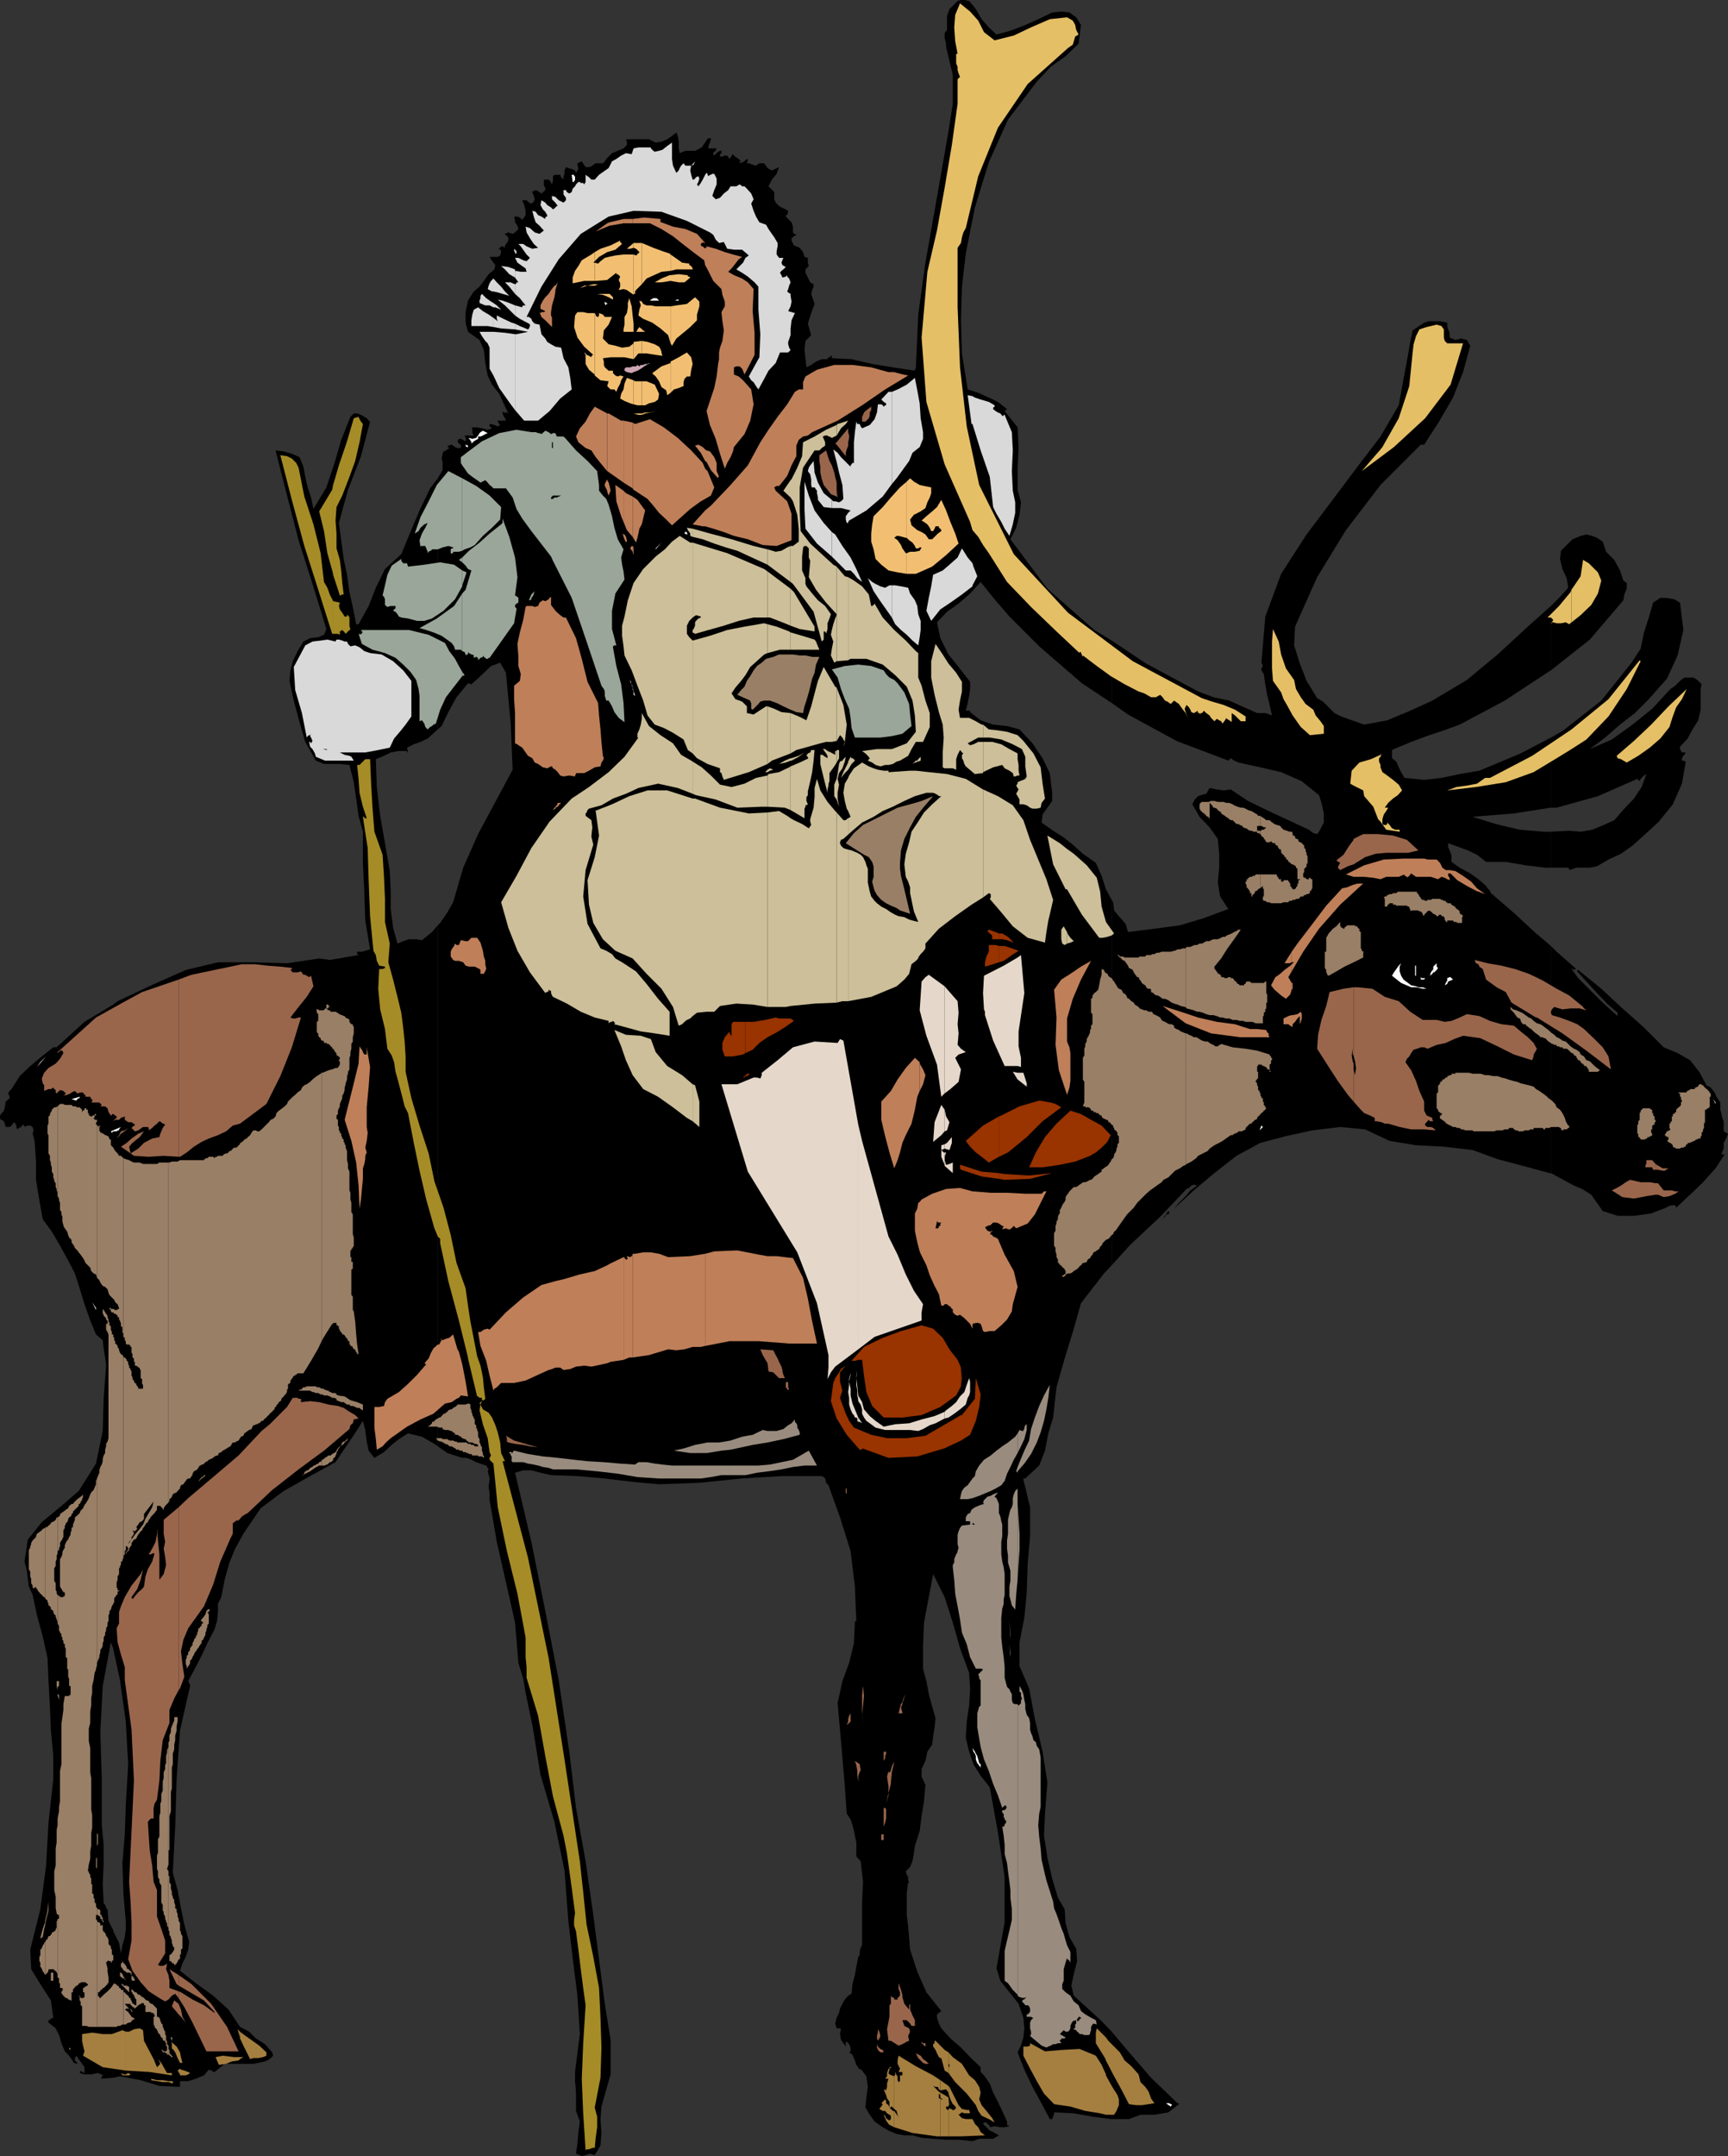 <svg xmlns="http://www.w3.org/2000/svg" width="360" height="449"><rect width="100%" height="100%" fill="#333333" stroke="none"/><path d="m23.602 432.7 1.398-.298 4.3.797 3.903 1.203 4.297.2v-1.2h1.703l1.598-.5 1.699-.703 1-1.199.5.2h.203l.2.3h.3l2.098-1.7h6l2.402-.5.5-.198.7-.5.5-.5-.2-.7-1.5-1.703-1.902-1.199-1.399-1.398-1.902-1-2.398-3.602-3.2-2.898L40.801 413l-3.301-2.598.5-1.5.703-1.402.5-1.5.2-1.598-1-3.601-.7-3.399-.703-3.8L36 390l.5-9.598.3-10.101.7-9.899 2.102-9.3v-.301l-.2-.2v-.199l-.199-.3 1.399-2.602L42 344.8l1.203-2.6 1.5-2.9.5-1.698.2-1.903V334l.699-1.398L46.8 329l1-3.598L49 322.5l1.703-3.098 3.598-5.3 4.8-3.602 5.5-3.098 5.301-2.902 1.399-2.098 1.5-2.203 1.601-2.398 1.2-1.899.5 1.899.3 2.398.399 1.903 1.199 1.5 2-1.2 1.602-1.5 1.5-1.203L85 298.5l2.902.7 2.598 1.5.703.5V192.7L90 194.101l-2.098 1.699-1.199-.2h-1.5L84 196l-1.2.5-.898-3.3-.5-3.9v-3.8l-.199-4.098-1-5.8-1-5.7-.703-6-.2-5.8 1.7-.7 1.402-.703 1.7-.297H84.8v.297h.2l-.2-1 1.403-.699 1.399-.5 1.5-.7 2.101-1.898v-52.3l-1.601 2.097-2.2 4.602-1.902 4.5-1.898 4.601-3.399 3.098-1.902 3.902-1.5 3.797L74.703 130h-.5l-.703-3.598-.7-3.101-.5-3.602-.698-3.297-1-7.5L72.5 102l2.703-7 1.899-7.2-.301-.198-.2-.301-.199-.2-.5-.3-.699-.399-.8-.3h-.7L73 86.8l-1.898 4.8-1.5 5.098L68 101.5l-2.7 4.5-.5-2.398-.698-2.102-.5-2.2-.399-2.1-.8-2-1.602-.7-1.7-.5-1.699-.2 2.399 9.4 2.402 9.3 2.899 9.102L68 131l-.5 1.2-1.2.5-1.698.202-1.399.7-1.203 2-1 2.097-.5 1.903-.2 2.199.903 4.101 1.2 4.5 1.199 4.098 2.199 3.902 1.699.7h3.3l2 .199.903 3.601.5 3.399.5 3.601.899 3.297v6.5l.3 6 .2 6 1 6-1 .301-.7.2h-1v.5l.301.202-1.902.297-2.2.403-1.898.3-2.203-.3-6.7 1-7.198-.2h-7.2L38.703 202l-7.203 3.2-7 3.3-.898.7v134.202l1.398 6.5 1.203 8.598.5 8.902-.5 8.598-.203 6-.5 6 .203 6.3.5 5.7v1.7L26 403.401l-.5 1.7-.297 1.699-.402-2.2-1.2-2.402V402v30.7"/><path d="m23.602 402-1-2-.2-2.398-.3-.2v-.203l-.2-.5-.3-.297-.2-4 .2-4.402v-3.8l-.399-4.098V370.5l-.3-9.8.5-9.598L23.101 342l.5 1.402V209.2l-6 3.602-5.801 5.3h-.7L8.704 220l-2.402 2-2.2 2.102-1.699 2.699-.402.398-.297.5.297.703v.297l-.797.703-.203 1.2-.2.699-.8 1V233l.3.2.5.3.2.5v.402h.203v.297H2l.402-.297.301-.402.2-.3.3.3.2.402v.297l.199.5.3-.297.5-.203.2-.297.199-.203.5.5.3-.297h.7l.5.297.199.703-.2.7.2.699.203.8.297 4.301v3.797L8.203 250l.7 3.902L10.8 256.5l1.699 2.902 1.703 3.098 1.399 2.7 1 3.1 1 3.302L18.8 275l1.2 2.902 1.402 1.2.2 1.699.3 1.898.2 1.703-.5 6.7-.2 6.898L20 304.8l-3.598 5.7-3.601 3.102L8.703 317l-2.902 3.602-.7 4.597.5 1.903.2 1.699.199 1.601.8 1.7.903 4.3 1.2 4.399 1 4.5.199 4.8.3 5.301.2 5 .5 5.098v5l-1 9.102-.5 8.898-1.2 9.102L6.301 406l.199 4.102 1.902 3.097 2.2 3.403.5 3.597-.5.203-.2.297h-.3v.5l1.5 1.203.699 1.399.5 1.699.699 1.7.703.702.7.899.5.8.699.2v-.2l-.5-.5v-.5l.3-.5.7 1 1 1.399v1.2l-.5-.2-.301-.3-.2.5 1 .3H19l1.402-.3 1.2.5h-.2l-.199.202v.297l-.3.203 2.699-.203V402m67.601-100.8 2 1.402 3.098 1h.902l1 .398 1 .5.899.3.5.2.699.2.5.8-.2.402.399 1.5-.2 1.7.2 1.398v1.402l1.5 8.7 1.902 8.398 1.899 8.402.699 8.399 1 3.3.5 2.899.703 3.402.7 3.297 1.699 10.403 2.898 9.8 2.102 10.098.8 10.5.899 7.7 1 7.902.5 8-1 7.898v1.902l.199 2.2v4l.8 2.199-.3 2.199-.2 2.402-.3 2.098 1.203.5.797-.2.902-.3 1 .3 1.2-2 .199-2.6-.2-2.9.2-2.6 1.902-6.7v-7.2L126 417.3l-.898-6.898-1.5-11.601L122 387.6l-2-11.101-1.398-11.7-2.2-14.898-2.8-14.402-2.899-14.398-3.402-14.403 1.699-.5h1.703l1.899.5 2.199.5 5.5.203 5.699.5 5.8.7 5.5.5 8.403-.301 8.7-.899 8.398-.5h8.402l.399.2.3.3.2.899.5.5L175 316l2.203 7 .899 7.402.3 7.2h-.3l-.2 4.597-1 4.102-1.402 3.8-1 4.598.5 5.5.5 5.801.5 6 .402 5.7.801 1.202.399 1.2.3 1.199.2 1 .3 1.398v2.903l.899 1 .5 4.3-.2 4.297v8.903l-.3.5-.2.898v.7l-.3.3-.399 2.102-.3 1.699-.5 1.898-.2 2-.699.403-.703.8-.5.899-.5 1-.2.898-.5 1-.3 1.203.3 1h.7l.203.2-.203 1 .203 1.199.297.398.703 1v-1h.2l.5.5.3.703v.797l-.3.203.699.5.5 1.2.3.898.7 1h.199v-.2l1.199 1.602.3 2.2-.3 2.199-.2 2.101.903 1.5 1 1.399 1.399 1 1.5.898 1.699.703 1.601.297h1.7l1.898.5 2.402.203 2.7.2h2.601l2.899.3 1.398-.5h2.902l1.2-.703-1.2-.699-.699-.3-.703-.7-.7-.7.2-.3h.5l.203.3.297.2.203.3v.2l1-.2 1.2.2h.898l1-.2-.5-.3v-.7l-1-2.198-.899-1.903-1-1.898-.699-1.899-.703-1-.5-.703-.7-.699v-1l-2.198-2.098-1.899-2L198 424.5l-1.898-2.098-.5-1-.399-1.203v-.699l.899-.7-3.102-3.898-1.898-4.3-1.5-4.602-.399-4.8-.3-2.4v-4.5l.3-2.398v.2h.2l-.2-.5v-.7l-.3-.5-.2-.703.899-.898.5-1.2.3-1.699.2-1.5 1-3.101.398-3.102.5-3.097.3-3.403L192 370v-1.598l.8-1.703.403-1.898 1-1.5.2-1.7.3-1.902.2-1.898-.7-2.399-.703-2.601-.5-2.7-.7-2.601v-4.8l.2-4.798 1-5.3.902-4.801 2.399 4.8 1.699 5.301 1.5 5.297 1.902 5.203.2 3.399-.2 3.398-.5 3.301-.199 3.402.7 2.899.898 2.601 1.5 2.399 1.902 2.398 1.7 9.403 1.398 9.3v9.399l-1.7 9.601.801 2.598 1.899 2.402 1.902 2.399 1 2.898.2 2.203-.2 1.899-.5 1.699-.703 1.402 1.402 3.598 1.7 3.602 1.699 3.097 1.902 3.602h.5l.2-.5v-.2l.199-.199v-.5l4.101.2 3.899.699 3.8.5h.2v-18.2l-2.102-2.199-5.797-5.3-.5-2.102.5-2.398.7-2.7-.2-2.601-1.402-2.399L222 400.5l-.2-2.898-1.398-2.403-1.199-4-1-4.398-.703-4.5.203-4.602.5-6.5-1-6.398-1.601-6.801-1.2-6.398-2-4.602v-5l1-5.098.5-5.3.2-6 .5-5.7v-6l-1.399-5.8v-.2h.399l.3-.3 2.598-2.403 1.203-3.097.7-3.602 1-3.3.699-6.298 1.699-6 1.699-5.5 1.703-6L230 265.2l1.602-1.699v-76.098l-1.2-2.203-.902-2.797-1.2-2.703-2.698-1.898-2.102-1.899-1.898-1.5-2.2-1.402-2.402-1.7.203-1.698 1-1.403 1-1.398v-1.7l-.5-4.101-1.5-3.098-2.101-3.101-2.7-2.899-2.601-.703-2.899-.297-2.601-.902-2.2-1.7v-.3h-.898l.399-1.598.3-1.5.2-1.402V142l-2.399-3.098-2.101-2.601-1.7-3.399-.699-3.3 2.098-2.2 2.402-1.703 2.399-2.097 2.199-2.403 2.902 3.602 3.098 3.601 3.101 3.098 3.098 3.102 8.902 7.699 6.2 4.101v-13L228 131.2l-9.797-8.597L210.5 112.3l1.203-2.399.7-2.703.3-2.597L212 102v-4.398l.203-4.301L212 89l-2.7-3.398.302-.2.199-.203-1.899-1.5-1.902-.898-2.2-1-2.198-.7-1.2-7.5-.199-6.902.2-7 .8-6.898 1.899-9.602L206 33.801l4-8.899L216 17l2.902-3.098L222 11.7l2.703-2.597.5-3.903-1-1.597-1.402-1-1.7-.2-1.898.2L216.301 4l-2.7 1.2-3.101 1.202-2.898.797L206 5.7 204.5 4l-1.2-2.098L201.903.2l-1-.199h-.699l-.703.2-.5.5-1.2 1.202-.5 1.399V6.2l-.5.703v1l.302 1.2V9.8l1.398 5.8v6l-.898 5.7-1 5.8-1.899 10.801-1.902 10.797-1.5 10.801-.5 11v.3h-.2v.4L186 76.5l-4.297-.7-4.3-1-4.102-.198v-.5h-.2l-.3.3-.399.2v.199h-1.199l-1.203.5-1 .699-1 .5-.2-1.898-.198-1.7L167.8 71l1.2-1.2-.7-2.398.7-2.203.703-1.898-.703-2.102.203-.797.297-.703v-.5l-.7-.398-1-2v-.7l.7-.699-.2-.703v-1l-.698-.199-.301-1-.7-.898-1.199-.5-.5-1v-.5l.301-.2.2-.203.5-.297-.301-.203h-.2l-.199-.297V47.2l-.3-.898-1.2-1.2v-.3H164l.203-.899-.5-.3-.902-.403-.5-.297-.7-.703-.3-.699V40l-1.2-1.2.7-1.398 1-1.203.5-1.398-1.5.699-.899-.5-.699-1h-1l-.703.5-.7-.2-.8-.3h-.398v-.2l.199-.198v-.5l-.5.199-.2.3-1 .399v-.398h.301l-.5-.5-.5-.301-.5-.399-.199-.3-.3.3v.2l-.2.199-.203.3-.5-.699h-.5l-.5.2h-.5v-.5l.3-.2v-.5h-.3l-.398.2-.5.5-.5.3v-.5l.199-.3.3-.2.2-.5h-1.7v-.5l.301-.703.2-.699v-.2h-.7v.2l-.199.2-1 1.5-1.402.702h-2l-1.2.5-.199-1V29.5l-.199-1.2-.3-.698-.903.699-1 .699-1.2.5-1.198.2-1.399-.7h-4.601l-.2.2.2.3v.7l-.7.702-1.199.5-1.203.5-1.2 1.2-.3.5-.398.398h-1.5l-1.2.8H122l-.797-1.198-.902.398v.3l.199.9-.5.8-.2-.5-.698-.3-.7-.2-.5-.2-.3.7v.7l-.2.5v.702l-.199-.203-.3-.297-.2-.5H115.5l-.297.297v.903l-.203.8-.2-.3v-.2l-.5-.5h-1v1.2l.302.5v.5l-.801.699-.7-.5-.5-.2-.898.399h.2l.3.8.2.7-.2.5-.5.402-.5-.203-.5-.5h-.902l.402 1 .297 1.203v.899l-.7 1-.5-.5-.5-.2h-.5l-.198.2.199.5v.5l.5.699.199.7-.7.702-.5.297-.898-.297-.699.297v.203h.2l.199.297.3.203v.7l-.3.5-.399.5v.5l-.5-.301h-.3l-.2.3-.5.2H104l.203.199.2.3v.2l-.2.7-.5.3H102l.3.5.5.7.403.5-.203.902-1.2 1-1 1.398-.898 1.2-1.199 1-1.203 1.902L97 65v2.2l.5 1.902 2.402 1.699.899 2.101.3 2.7.5 2.597.899 1.903L104 82l.902 2 1 2.102-.3-.2h-.7l-.199-.3v.5l.2.5.3.5.2.5h-1.7v.199l.297.5.203.199-.5.3-.703-.3-.7-.2h-.3v.5l.3.2.2.2-.898.3-1.2-.3-1-.2h-1.199l.2.2v1l.3.5h-1.902v.202H97v.5l.203.2-.402.3-.301-.3-.5-.2h-.398l-.301.5.3.5.399.2v.699h-.7l-.5-.2-.698-.5-.7.2-.199.3h.2l.199.2-.399.3-.3.2-.5.199-.2.5-.203 1 .203.7v1.702l-1 1.7v52.3L92 151.2l1.402-2.898 1.7-3.102 2.398-2.898h.203l.297.199h.203l1.899-1.7 2.199-2.1 1.902-.7 1.2 2.102.5 5.3.5 5.297.398 9.602-3.598 6.699-3.601 6.7-3.102 7-2.098 7.202L93.203 190l-1.5 2.2-.5.5v108.5"/><path d="M231.602 441.3h3.601l2.399-.898h2.898l2.902-.5 2.2-1.703V438h-.301l-5.5-5.3-5-5.798-3.2-3.8V441.3m.001-177.8 3.898-4.3 6.203-5.798 5.5-5.8.5-.2.5-.5.5-.203.7.203-1.403 1-1 1.2-1.398 1.398-1 1.2 4.101-3.798 4.297-3.601 4.602-3.602 5-2.699 5.3-1.398 5.5-1.2 5.801-.703 5.2.5 5.097 2.403 5.5.898 5.8.3 6 .7 5.2 1.902 5.3 1.399 5.5 1.5h.302V197l-3.399-2.898-4.101-3.801-4.5-3.899-.5-.402-.2-.5-.5-.5-.3-.5-1.602-1.398-1.7-1.2-2.198-1.203-1.7-1.199v-1.2l-.199-.698-.5-1.2v-.8l2.2.8 1.898.7 1.902.898 1.899 1.5h4.101l4.098.7 4.101.5h1.2v-7.5h-1.5l-5-.4-5-1.198-4.801-1.5 8.601-.7 7.7-1.203v-14.597l-6.301 3.3-8.598 3.598-4.101.7-3.801.8-3.598.402-4.101-.402-.7-1.2-.5-1-.5-1.198-.902-.7V156.2l.402-.199 3.598-1.5 3.203-1.2 3.598-1.198 3.3-1.2 9.399-5 9.102-6 .5-.3V126.2l-4.602 4.102-6.5 6-6.398 5.3-7.2 4.301-4.601 2.098-4.801 2-4.797.902-4.8-1.703-1.403-.7-2.398-2.398-1.2-.7-2.199-3.601-1.402-3.602-1.2-3.797.2-3.902 4.601-10.3 6-9.798 7.2-9.402L296 92.602h.703l3.098-4.801 2.902-5 2.098-5.301 1.5-5.5-.7-1.2-1.199-.3-1.199.3-1.203-.5v-1l-.297-.698-.203-.7V67.2l-1.5-.297h-2.398l-.899.297-2.402 1.602-.5 2.398-.5 2.903-.5 2.699-1.399 7.601-3.8 6.5L282.8 97.2l-4.8 6.402-5.797 7.699-5.3 8.199-3.301 8.902L262.8 138l.3.7-.3.5v.402l.5.8.3 2.098.399 2.2.5 2.1.5 2.2-.5-.2-.898-.3h-1.7l-2.699-1.2-3.101-1.398-3.301-.703-3.2-1.199-10.8-5.8-7.2-4.798v13l3.399 2.399 10.102 5.5 10.8 4.101.5-.5.7.5.5.2.398.199 4.602 1 4.3 1 4.301 1.898 3.598 2.903.5 1.597.5 2.203v1.899l-1 1.898-.399.5-.8-.199-.399-.3-.5-.4-4.3-2-4.102-1.898-4.301-2.101-3.598-2.399-1.5.2-1.402-.2-1.5-.3-.7 1.199-1.198.3-.5.2-.7.699-.5 1 1.5 2.602L252 172.3l1.703 2.398.297 3.102v2.898l-.297 3.102.5 2.898 1.7 2.602-5.102 1.898-5 1.5-5.301.703-5.5.7-.5-1.7-1.398-1.601-1-1.2-.2-1.699-.3-.5V263.5"/><path d="m323.102 244.3 4.8 2.602 1.7.7 1.898 1.199 1.203 1.699 1.2 1.7 3.097 1h3.402l3.598-.5 3.102-1.2.5-.3.699-.2H349l.203.5 2.899-2.7 2.699-2.6 2.601-2.9 1.899-2.898h-.7l.5-1.203V238l.5-.898.399-1-.898-.5V233.5l-.301-.7-.2-1-.199-.698v-1.5l-.8-1.2-.399-.902-.8-1-.903-.5-1.5-2.8-1.898-2.4-2.602-1.5-2.898-1.198-4.301-4.301L338 210l-4.398-4.098L328.8 202h-.2v.3l1.899 2.102 2.203 2.399L334.8 209l2.199 1.902v.7L334.102 209l-2.602-2.598-2.7-2.703-2.097-2.898.2.3.3.5.399.2.5.199v-.2h.3l-4.101-3.6-1.2-1.2v47.3m.001-63.6h3.601l.2.202v.297l1.5-.5h2.8l1.5-.297 2.399-1.402 2.601-1.2 2.399-1.698 1.898-1.7 3.602-3.3 2.898-3.602 1.902-4.3.801-4.598h-.3v-.2h-.5v-.5l.3-.5.2-.203.3-.5h-.8l-.2-.297L350 156v-.5l1.602-1.7 1-1.898L353.8 150l.5-2.2v-4.3l.199-1-.898-.898-.801-.5h-1.899l-.902.699-1 1-1 .699-3.797 4.102-4.101 3.3L335.8 154l-4.598 2 3.2-2.398 3.097-2.7 3.102-2.402 2.898-2.898 3.8-4.301 2.2-4.801 1.203-5.3-.703-5.7-1.2-.7-1.698-.3h-1.2l-1.5 1-.902 3.102-1 3.097-.7 3.403-1.898 2.898-6.3 7.902-7.899 6.2-2.601 1.5v14.597h1.199l8.601-2.398 8.2-3.602.199.203.3.297.2-.5.699-.699.5-.3-1 2.702-1.598 2.399-2 2.101-2.101 2.399-2.2 1-2.398 1-2.402.398-2.399-.199-3.8.2v7.5m.001-41.098 8.101-6.403 7-8.199.2-1.2.5-1.198v-1.2l-.7-.5-.703-2.101-1.2-2.2-1.698-1.699-.7-2.101-1.199-.801-1-.398-1.203-.301-1.2.3-1.698.7-2.399 2.398-.203 1.703.5 2.098.902 1.902.301 2-1.703 1.899-1.898 1.898v13.403"/><path fill="#d9d9d9" d="m73 134.602 1-.2.902.399 1 .8 1.2.399 2.398.3 2.402 1.4L84 139.601l1.703 2.199v7.398l-1.203 1.703-1.2 1.5-1.198 1.399-.899 1.898-2.402.5-2.7.5h-5.3l1 .5 1 .203.402.2.5.8h-6l-1.902-.8-.2-.7-.5-.902-.5-.5-.199-1h.2l.199.3.3-.5-.3-.698-.2-.301.2-.5-.2.3h-.199l-.3.2-.2.3-1-5.101-1.402-4.8-.297-4.798 2.399-4.5 1.5-.8 1.699-.2 1.402-.203 1.7.403.199-.403h.5l.699.203.5.2h.5l.199.5.5.5M102.8 78.2l1.2 2.6 2.402 3.4.899 1.202v-15.8l-2.098-.301-2.402-.2V78.2m-.001-9.098h-2.898l.5.898.7 1 .5.5.398.902v4.399l.8 1.398v-9.097m0-1 1.602.3 2.899.2v-1.2l-.7-.203-1.699-.797-1.402-.703v.703l.203.5-.902-.703v1.903"/><path fill="#d9d9d9" d="m102.8 66.2-.3-.2-.7-.5-1.198-.7-1-.8-.899.5-.3 1-.2 1.2v1.202h3.399l1.199.2v-1.903M102.8 64h.403l1.2.5-.903-.898-.7-.5V64m0-.898-.5-.301-1-.7-.898-.902-.3.403v.5l-.2.5v.5l1.2.5H102l.8.398v-.898m0-2.402.903.202 1 .297 1.399.403-.899-.903-.8-1-.903-.898-.7-.801v2.7m0-2.7-.5.5-.3.5-.2.5-.198.7.898.5h.3V58m4.5 27.402 1.903 2.2h2.899l2.398-2L116.703 83l2.399-1.898-.301-2.403-.399-2.199-1-1.898-.5-2.2-1.199-.203-.902-.5-.801-.5-.398-.699-.801-.898-.399-2-1-.2-.5-.5-.199-.5-.5-.402h-.5l3.098-6.3 3.601-5.7L121 48.7l5.8-3.598 5.2-1.2 5.8.2L143.103 46l4.8 2.402.7.5.5 1 .699.7 1-.2.699 1.399 1.402.199h1.7L156 53.2l-.7.5-.5 1-.698.702-.7.7 1.2.699 1.199.8 1.402 1.2.797.898V64.5l.402 5.102-.199 4.8-2.203 4 .5.797.5.403.5.8.5.7 1.203-2.2.899-1.703 1.5-1.597.898-2.2h1.703l.5-.5-.3-.5-.2-.703v-.5l.5-1.398v-1.399l.2-1.703.699-1.5-1.399-.398.5-1 .2-1-.2-1.2V61.2l-.5-.297L164 60.7l.203-.5.2-.699.3-.7-.3-.8-.403-.398V57.3l-.297.3-.703.2-.2-.5-.3-.5.3-.399.403-.3.5-.5-.703-.403-.2-.5.2-.5.203-.5h-.902l-.5-.699v-.7l.199-1v-.698l-.7-1.2-.5-.703-.698-1-.5-.898-1.399-.5-.703-1.2-.5-1.199-.5-1.5.5-.902-.5-1.2-.898-1-.5-.5h-.5l-.2-.198-.3-.2-.7.399h-1.199l-.5.8-.902.7-.801.898-.898.301-.7-.7.399-1.198.5-1.2V37.2l-.5-1h-.399l-.3.203h-.2l-.3.297-.2-.297V36.2l-.199-.199-.3.402-.5 1-.403.7-.5.699-.297-.399.297-.5.203-.703-.203-.5-.5.203-.2.297-.3.203h-.2l-.3-1-.2-.902.2-1h-1.2l-.398-.5-.5.5-.3.5-.2.5-.5.5-.699-1.5-.203-1.398V29.7l-1 .703-1 .797-.7.203-.898.2-.3-.2-.2-.203-.3-.297V30.7H133l-1 .203-.398 1.2-1.2-.2-1 .5-1 .7-.902.5-.7 1.398-1 .7-1 .702-.898 1h-.699l-.5-.5-.3-.203-.403-.297v1.5l-.297.5-.203-.3h-.5l-.2-.2h-.3l-.5.5-.2.399-.5.5-.198.699-.5.3-.5-.3-.2-.398h-.5v.898l.5.7v.5l-.5.5-1-.5-.699-.7-.703-.2v.7l.203.2.5.5.5.702H116l-.5.5-.297.2-.402-.403-.801-.5-.398-.5-.801-.5-.2 1 .5.903.5.5.399.699v.3h-.2l-.198.2v.3l-.801-.5-.7-.3-.5-.7-.699-.199.301 1.2.399 1.199.8.699.899 1-.899.7-1-.298-1-.902-.902-.3.203 1.202.7 1.2.8 1.199.899.8-1.2.2-1.199-.5-.703-.5h-1l.5.5.703 1 .5.699.7.7-.7.702L109 54.2l-1-.5h-.7l.5 1 .7.5 1 .703.203.7H108.5l-1.2-.2v1.399l.7 1h-.398V59l-.301.2v2l1 .902 1.199 1.5h-.5l-.2.199V64l-1.5-.398v2.097l1 .703 1.903 1 .2.2v.3l-.2.5-.203.2-1.7-.7-1-.5v1.2l2.7.5-2.398.5h-.301v15.8"/><path fill="#d9d9d9" d="m107.3 63.602-1.198-.5-1.399-.5-1-.2 1.5 1.2 2.098 2.097v-2.097M107.3 59.2l-.5-.2-.398-.2h-1.199l.899.9 1.199 1.5v-2m-.001-2.798v-.3l-1.398-.5-1.5-.2.801.7.899 1 1.199.699v-1.399M107.3 52.5v.3h.302v-.5l-.301-.3v.5"/><path fill="#d9d9d9" d="M107.3 52v-.2l-.198.2v.3l.199.2V52m65.999 63.902 2.903 2.899h1l.7.699.699.902 1 .797-1.2-2.699-1.199-2.398-1.703-2.403-1.5-2.398-.7-.5v5.101"/><path fill="#d9d9d9" d="m173.3 110.8-1.698-1.898-1.899-2.601-1.203-3.102-.898-2.898V106l.199 4.102 2.402 3.097 3.098 2.703v-5.101m-.001-5.001h1.903l2 .5-.5.5-.5.7v.7l.2.702h.3v-.203l.2-.297 3.597-2.101 3.402-2.899 1.899-2.601V81.6h-.7l-1.5 1.598.5.5.5.301v.402h-.199l-.3.297-.2-.297-.3-.203h-.7l-.199 1.703-.5 1.399-1 1.199-1.601.7-.301-.4-.2-.5h-.5l-.199-.5-.3 2.2-.2 2.102v4.3h-.3l-.2.297-.199.203v.297l-2-2-.703-.898-.898-.7.699 2.598.5 2.203.699 2.598.203 2.902-.5.5-.402.2-.801-.2h-.398l-.301-.3v1.699"/><path fill="#d9d9d9" d="m173.3 104.102-1.698-1.403-1.2-2.199-.699-2.098L169.5 96l-.297.402-.402.5-.301.5-.2.7.5.699.2 1V101l.203.7v-.2h.5l.5.7v.5l.2.902v.5l1.199 1.5 1.699.199v-1.7m12.499 24.501.7 1.398 1.203 1.2 1.2 1 1.199 1.202 1.199 1 .3-1.703.2-1.5v-1.898l-.5-1.399-.2-1.703-.5-1.199-1-1.398-.398-1.2-1.5-.3-1.203-.2h-.7v6.7"/><path fill="#d9d9d9" d="M185.8 121.902h-.5l-.898.5-1-.3-1-.5-.699-.403-.902-.797 1.199 2.7 1.402 2.097 1.7 2.403.699 1v-6.7M185.8 100.8l1-1.198L189.403 96l.7-1.7 1.5-1.198.699-1.7V90l-.5-2.898-.2-3.102-.5-2.7-.5-2.6-1.699 1.402-1.902 1-1.2.5V100.8m16.801 21.302v-.2l1-1.902-.801-2-.2-.7v4.802"/><path fill="#d9d9d9" d="m202.602 117.3-1-1.198-1.2-1.903-.902 1.903-1.7 1.5-1.398 1.199-2 .898-.402 2.403-.5 2.398-.5 2.7 1 2.1 1.902-2.398L198 125.5l2.402-1.7 2.2-1.698V117.3m0-29 1.699 5.5 1.902 5.5.7 6.302.699 1.398 1 1.7.699 1.402 1 1.5.699-2.403.5-2.398v-2.2l-.5-2.402-.2-4.097.2-4.301-.2-3.801-1.5-3.598h-.198v.2h-.301l-.399-.5-.5-.2-.5-.3-.5-.403v-.297l.301-.203v-.297L206 83.7l-1.7-.5-1.198-.398-.5-.301v5.8m0-5.801-1-.2.8 6h.2v-5.8M144 34.5l.5-.2.3-.698zm0 0"/><path fill="#fff" d="M119.8 36.7v.902h-.198v.3h-.301l-.2-1.5h.5v.297h.2m2.402 12.501-.5.702.5-.703"/><path d="m139.203 55.602-.703.5-1.7-.5-1.898-.2h-3.3l-1.7.2-1.902.5-1.5.3-1.7.899-.198-.5 1.398-.7 1.703-.902 2.2-.5 1.898-.5h1.699l1.902.203 1.899.5 1.902.7"/><path fill="#fff" d="M137.3 62.602h-1.898l.2-.2.5-.3h.699l.5.5M126.3 63.3h.2v-.198h.3-.5v.199m0-.199-.3-.301v.5l.3.3v-.5m14.602-.499h.5v-.2h-.5v.2"/><path fill="#fff" d="m140.902 62.402-.199.2h.2zm0 0"/><path fill="#cca6b2" d="m135.402 75.602-.699.398-.5.3-.703.5-.7.4-.8.3-.398.2-1-.2-.5-.3v-.4l.3-.3h.899l.5-.2h.699l.3-.3.403.3.297-.3h.5l.402-.2h.5l.301-.198h.2"/><path fill="#99664c" d="M180.3 87.8h-.698v-1l.199-.398.199-.5.3-.3.5-.403.403-.297.297-.203v.703l-.297.5v.7l-.203.5-.7.699m-6 15.601.2.2-.2-1.602v-1.5 2.902"/><path fill="#99664c" d="m174.3 100.5-.3-1.2-.2-.898-.5-1.5-.5-.902-.398-1.2-.3-1-1.399 1V96l.2 1.2v1.202l.3 1.399.399 1.199.8 1 .7.902 1.199.5V100.5m-.001-7.898L176.204 95v-.7l.2-.698.3-.801v-.7l.2-.902v-.5l-.2-.699v-.8l-2.402 2.902v.5m-.002-.5-.3.3.3.2zm0 0"/><path fill="#f2bf72" d="M123.902 78v.2l1.2 1 1.699.202-.301 1 .703.7H128l.402.5.301-.801.5-.899.2-.703.5-.797-.7-.203-.5.203-.5-.203-.5-.5v-.5H128h-1.2l-.8-.699-.2-.5v-.7l-.198-.698 1.601-.2h2.899l1.898.399V71.5l-.898.7-1.5.202-1.399-.402-1.402-.3-1.2-1.2.2-1.7 1-1.198L127.5 66H126l-.398-.5-.801-.3v.5l-.2.3h-.199l-.3-.3v-.2l-.2-.3V78"/><path fill="#f2bf72" d="M123.902 65.2h-1.5l-.902-.2h-1.2l-.5.7-.198 2.402.699 2.199 1.402 1.898 1.899 1.703h-.2v.2h-.199v.3l-.5-.3-.5-.2-.203-.3-.297-.2.297.5v1.899l.703 1.199 1.2 1V65.2m-.001-4h.5l1.2.202 1.199.5.902.5v-.5L127 61.2h-3.098m0-1.7.7-.3h-.7zm0-.3h-.3l-1.2.3h1.5v-.3m0-.7h.2l2.398-.2 1.902-1.5v.302h.301l.5.5-.3.699.3.699v.7l-.3.702 1-.203.699.203 1.398 1V53h-2.098l-1.699.2-1.402.3-.801.2-.898.702-.5.5-.7-.203V58.5"/><path fill="#f2bf72" d="M123.902 54.7h-.3l.3-.298V52.5l-.699.5-2 1.2-.703 1.202-.7 1-.5 1.399V59l2.403-.5h2.2v-3.8"/><path fill="#f2bf72" d="m123.902 54.402.899-.902 1.699-1 1.703-.5 1.399-1.2-.399-.398v-.3l-2 1-2.101.699-1.2.699v1.902m8.098 31.7 1 .3h.703v-.3H132m0-1.902.8.202h.903v-5h-1.402L132 79.2v5"/><path fill="#f2bf72" d="m132 79.2-1.398-.5-.5 1.202-.2 1.2-.5.898-.199 1 .899.5 1.199.5.699.2v-5m0-4.4 1-1.198h.703V71l-1.703.2v3.6m0-7.398-.2-1.703-.198-1.898-.5-1.7-.301 1V64l-.2 1.2-.5.8v1.602l-.199 1v.5H132v-1.7m0-6v.2-.403h.3v-.5l.2-.297 1.203-1.203v-8.597H132v1l.5.199.703.699-.203.3h-.2v.2l-.3.2-.5-.2v8.402"/><path fill="#f2bf72" d="m132 50.602-1.398 1.199h.699l.699-.2v-1m1.703 35.801.7-.3 1.199-.2 1-.3-1.2.3h-1l-.699.2v.3m0-2h.7l.8-.402 1.2-.3.699-.5.199-1.2-.899-1.898-1.699-.7h-1v5m0-10.8h1l1.899.3 1.398.2-.2-.7V73.2l-.198-.5-.301-.5-.899-.5-1.5-.5-1.199-.199v2.602m0-4.501h.7L134 68.8l-.297-.2v-.199.7m0-.699h-.203l-.297-.3-.203.3-.2.2v.199l-.3.3h1.203v-.699m0-2.202.297.202 1.902.797 1.7 1.203 1.601 1.399.5 1.699v-7.7h-3.101l-1-.198h-.899L134 63.3l-.297-.5v3.398m0-3.398-.5-.198.297 1-.297.898-.203 1.2.703.5v-3.4m0-3.6 1-1.2 3.098-1.398 1.902-.2V53l-.203-.2-1.5-.5-1.898-.698-1.899-.801-.5-.2V59.2m6 22.6.7-.698 1-.301 1-.399v-.8l.199-.7.5-.5h.699L144 77l.3-1.2-.3-1.398-.898-1-1.7 1-1.699.899v6.5"/><path fill="#f2bf72" d="M139.703 75.3v.302l-1.902.699-1.899 1.398.2.301.3.2.2.202.699 1 .5 1.2 1 .699.199 1 .703-.5v-6.5m0-3.801.297.5.902-1.5 1.7-1.398 1.199-1 1.402-1.403V65.5l.5-1.7v-1l-.902-.898-1.7 1.399-2.199.3-1.199.2V71.5m0-13 1.7.3h1.199l1.199-1-.2-.198h-.3V57.3h-.2l-1.699-.2-1.699.2v1.2m0-1.2h-.203l-1.7.7-1.398.8h1.399l1.902-.3v-1.2m0-.898 1.2-.3h3.398v-.2l-.301-.5-.398-.203v-.297l-1.5-.203-1.399-1-1-.699v3.402m49.199 63.098h1.899l3.402-1.5 2.899-2.398 2.601-2.403-.703-2.097-1-2.403-.898-2.398-1-2.2-.899 1.5-1 .899-1.203 1-1 .902.5.297.703.5.5.703.297.7h.402l.301-.5.2-.5h.699v.3l.3.2.2.3v.2l-.7.5-1.199 1.199h-.703l-.7-1-.8-.5-.898-.399-1.2-1-.3-1.203.8-1 1.399-.699 1-.7.402-1.198.5-1 .297-.903V101.5l-1.5-.3-.898-.2-1.2-.7-.8-.698-.7.699V112l.5.5.7.5.5.7.199.5h.5l.3-.2H192l-.398.7-1 .202h-1l-.7.297v4.301"/><path fill="#f2bf72" d="M188.902 115.2h-.199l-.703-1-.297-.7-.703-1-.7-.5.5-.398h.403l.797.199.703.199h.2v-11.7l-1.403 1.2-1.898 2.102-1.7 2L182 107.5l-.297 1.7-.203 1.902v1.699l.5 1.601.402 2 1.2 1.2 1.5 1.199 1.898.398 1.902.301v-4.3m-66.5-55.7h-.699l-.902.5.902-.3.7-.2"/><path fill="#99a699" d="m187 142.3 1.402 1.9 1 2.402.2 2.199.3 2.398-1.902 1.602-2.2.5-2.398.3h-5.3l-.7-2-.199-2.101-.3-1.898-.903-2-.797-2.102-.703-2.398-1.2-1.7 2.7-.703 2.8-.297 2.7.297 2.602.903.5.8.699.7 1 .5.699.699M96.3 140.8l.5-.198-.5-.7zm0 0"/><path fill="#99a699" d="m96.3 139.902-.698-1.203-.801-1.5-1.2-1.597-.898-1.7-3.402-1.703-4.098-1h-10.3.3l.2.301.199.2h-.2v.3h-.199l-.3.2v-.2h-.2l.7 2.102 2.199 1.199 2.601.699 2.2 1L84 138.402l1.5 1.5 1.203 1.7.5 1.898.2 1.402v5.297l.5-.199.5.7.199.702.5.5.5-.5.398-.203.3-.297.5-.203.903-2.898 1.2-2.602 3.398-4.398v-.899m-.001-4.3.5.199.2.5.203.199v-.2h.297v-.5l.203.2.5.3h.2l.3.2v.5l-.3.2-.2.3.2-.3.3-.2.5-.2h.2v.2h.199v.5l.5-.5.5-.2.199-.3v.3l.3.2.2.2-.2.3.2-.3h.3l.2-.2H102l1.703-2.398 1.7-2.403 1.699-2.398.5-2.899v-.203l-.301-.297V126l.3-.3.399-.2v-1l-.2-.2-.5-.3.5-3.8-.5-4.098-1.198-4.301-1.399-3.801v.902l-.3.297-2.403 1.903L99.902 113l-2.199 1.7-1.402 1.402v1l.699.699.5.699.703.3-1.203 4-.7.802v12"/><path fill="#99a699" d="m96.3 123.602-1.698 2.597L91 128.801l-3.598 2 1.399.398 1.5.5 1.699.703 1.402 1 .7.5.5.7.199.699H96l.3.3v-12m0-1.699.903-2.703-.902-.398zm0 0"/><path fill="#99a699" d="m96.3 118.8-1.698-1.198-2.899-.5-3.3.5L85 118l-.2-.7H84l-.398-.5v-.398l-2 1.399-.899 1.898-.5 2.203-.5 2.098.297.3.203.5v1.2l.5.402.7-.203h1v.5l-.301.203-.2.297.5.203.399.5.3.5.5.2L85 128.8l1.902.5h1.5l1.598-.5 2.402-1.602 2.399-2.398 1.5-2.7v-3.3m-.001-2.698-.698.5.699.5zm0-1.402.5-.298L98 114l.902-.5 1.7-1.898 1.898-1.7 1.703-1.703.2-2.597-2.403-2.403-2.797-2-2.902-1.597v15.097"/><path fill="#99a699" d="m96.3 99.602-2.898-1.5L91 101l-1.7 3.402-1.698 3.297-1.2 3.403.801-.5.399-.7.8-.703.7-.297-.5 1-.7 1.2-.5 1.398.2 1.5v-.3h1l.199.5.3.702v.297l.2-.297.3-.203h.2l.199-.297h1.203l1-.402 1.2-.3 1 .3v.2h-.301l-.2.202v.797l.2.203v-.203h.3v-.297h1.2l.699-.203V99.602m-.001-2.7.5.7.7 1 .902.699 1 .699.7.5 1-.5.5.5.398.5.3.2.5.5h2.602l1.399 1.902.8 2.398 1.2 2 1.902 2.602V90l-3.101-.5-3.602.7-3.598 1.702-3.199 2.399-.902.699v1.902M96.3 95l-.3.2v1.202l.3.5V95m14.403 29.5.2-.2.3-.5v-.198l.2-.5-.7.699v.699m0-.7-.3.7-.2.5h.2l.3-.2v-1m0-13.198 4.098 5.3.402.899v-12.899h-.402v-.3l.402-.403v-9.898H115v-1.2h.203V90.2l-.402.203-.5-.402-.7-.3-.8.702-.399-.203h-.3l-.5-.199h-.899v20.602m4.5 6.197 3.899 7.7 3.101 9.102 3.098 9.199.5.699.199.5v.902l.3 1h.5l.7 1.2.5 1.199.902 1.199 1.2.902-.2-4-.5-3.902-1-3.8-.699-3.9v-.198l.297-.2h.402L127.5 131v-3.8l.703-3.598 1.899-2.903-.2-1.699-.3-1.398-.2-1.5.5-1.7-1.199-2.101-.703-2.399-.5-2.402-.7-2.398-.5-1.2-.698-.703-.801-1V101l-.399-2.898-2-2.102L120 93.8l-2.098-2.398-.5-.5H116l-.297-.703h-.5v1.903-.2V103.2h1.7l-.5.203-.403.2h-.5l-.297.3v12.899"/><path fill="#fff" d="m101.602 90.2-.5.202-.5.297-.5.203h-.5v.5l-.399.2-.5.3-.5.5v-.5H98v-.3l-.297-.2V91.2l.7.203.8-.203.2-.297.199-.203.3-.5.2-.199.5-.3 1 .5M97.5 92.8v.302h-.297L97 92.8v-.2l.5.2m189.102 3.9-.5.902.5-.903M192 100l1 .3-1-.3m-48.898 11.3-.5-.198.199-.5v.199h.3v.3h.2l-.2.2M140 111.3l-1.2 1.5 1.2-1.5"/><path fill="#ccbf99" d="m144.3 233.5 1.403 1.2v-5.298l-.902-3.402-.5-.2v7.7"/><path fill="#ccbf99" d="m144.3 225.8-2.198-1.898L139 222l-2.398-2.898-1-2.7-2.102-.703-3.098-.199-2.402-1 1.402 3.402 1 2.899 1.399 3.101 2.199 2.899 3.102 1.601 3.101 2.2 2.899 2.199 1.199.699v-7.7m-.001-14.198.903-.7 2-.203h1.598L150 209.5l3.402-.5 3.399.2 3.101.5v-40.5l-3.902.202-6-1.203-5.2-1.898h-.5v45.3m0-45.301-5.3-1.698h-4.098l-3.8 1.199-3.602 1.699-3.598 1.402h.2L124.8 174l-.899 4.5-1.5 4.8.301 5.102.899 3.797 2 3.403 2.601 2.398 3.598 1.602 2.902 3.199 3.098 3.101 2.402 3.797 1.2 3.903.699-.301.5-.5.5-.399.699-.3.5-.5V166.3"/><path fill="#ccbf99" d="m144.3 165.3.7.302 4.102.898 4.5 1.7 5.101-.2h1.2v-6.5l-2.403.5-2.398 1.2-2.7.702-2.402-.5-1.898-1.902-1.899-1.7-1.902-1.198v6.699"/><path fill="#ccbf99" d="m144.3 158.602-.3-.2-2.098-1.203-1.699-2.398-2.601-1.7-2.399-1.902-1.5-2.699v1.2l-.203 1.202-.297 1-.402.899v.8H133l-2.898 4-3.301 3.2-4.098 3.101-3.601 2.399-4.602 4.8-3.797 5.5-3.101 5.801-3.2 5.5 1.5 5.297 1.899 4.801 2.601 4.5 3.2 4.3.199-.198H114l.3-.2v-.3l.5.3v.399l.2.5.203.3 2.899 1.399 2.898 1.7 2.902 1.202 2.899.7v.5l.402-.301h.297l.203-.2.5.5H128v.2l2.602.699 2.898.8 2.902.4 3.098.5v-5l-2.398-2.7-2.399-3.098-2.203-2.601-2.898-1.899-1.399-.8-.703-.903-1.2-.699-1.198-.5-2.7-5.098-.902-5.703.5-5.5 1.602-5.297-.399-1.703.2-1.898-.2-1.5-1.203-.899v-.5l.203-.203.2-.5.3-.297 2.598-.703 2.402-1.398 2.7-1 2.597-1.2 4.102-.902 4.101.903 3.098 1.199v-6.7m-.001-1.699.903 1 2.2 1.2L150 160v.8l.3.2.2.7.3.702 5.2-1.601 3.902-1.7v-12h-.3l-1.399.899-1.203.8-1.398-.3v-1.398l-1-1-1.399-.5-.8-1.2.8-1.203 1.2-1.398.898-1.2 1-1.699 2.902-2.601.7-.301v-6l-.7-.2-4.101.7-3.602.7-3.598 1.202-3.601 1v23.5"/><path fill="#ccbf99" d="m144.3 133.402-.698-.703-.5-.699v-1.7l.5-1 .699-.698V113h-.5l-2.2-1.398L140 112.8l-1.5 1.601-1.898 1.5L134 118.5l-2 2.902-1.2 3.598-.698 3.402-.5 1.899v2.101l.3 2.2.2 1.898 1.5 3.102 1.199 3.199 1.199 3.101.902 3.098 1.5 1.902 1.899.7 1.902 1 2.2 1.398.898 2.2 1 .702v-23.5"/><path fill="#ccbf99" d="m144.3 131.7.5.3 2.802-.8 3.199-.9 3.101-1 3.098-.698h2.902V119l-.699-.5-7.703-3.3-7.2-2.2v15.602l.7-.5 1 .3v.2l-.5.199-.297.3-.203.2-.2.3v.7l-.3.699-.2.2v.5m0-19.9 2.102.5 2.399.9 2.402.8 2.399.7 6.3 2.902v-3.2L157 113.7l-4.598-1.398-4.5-1.2-3.601-1v1.7"/><path fill="#ccbf99" d="m144.3 110.102-1.198-.2.199.5.3.399.2.3v.5l.5.2v-1.7m15.601 99.599h3.801l1-.2v-39.098l-.703-.5-1.7-1-2.398.297v40.5m0-41.699 3.598.2 1.203.5v-9.098l-.3.199-2.102 1-2.2.398-.199.301v6.5m0-7.2.5-.3.7-.2-.7-.3-.5.3v.5m0-.5-.5.5h.5zm0-1.198.899-.7 3.902-1.5V148.5l-1.902-.2-1.5-.698-1.399-.5v12m0-23.102 2.598-.7h2.203v-3.6l-.3-.2-2.602-1-1.899-.5v6m0-7.398h.5l3.098 1.199 1.203.5v-7.7l-4.8-3.601v9.602m-.001-11 4.801 3.597v-7.5L164 114l-1.2.7-1.198.202-1.7-.5v3.2m4.801 91.898 5-.5 4.598-.2v-39.6l-.301-.298-1.598-1.902-1.5-2.398-.699-2.403-.5 1.903V166l-.203 2.2-.5 1.702-.2.7v.5l.2.699-.5.699-1.398-.898-1.7-.801-.699-.399V209.5"/><path fill="#ccbf99" d="m164.703 168.7 2.899 1.702v-2l.199-.402v-.3H168l.3-.2-.3-.7v-.8l.3-.398v-.801l.5-2.102.403-1.898.297-2.399.203-2.203H169l-.2.5-.5.203-.3.5.3.2v.3h.2l-1.898.899-1.899.8v9.098m0-10.297h.2l1.5-.8 1.199-.903-1.2.703-1.5.5h-.199v.5m0-.5-1.203.5-1.2.7 1.403-.301 1-.399v-.5m0-1 1.2-.703 5-1.398 1.199-.301h1.199l1-.2v-11.1L174 143l-2.398-4.098-1.2 2.899-.699 2.601-.703 2.7-1 2.898-1.598-.8-1.699-.7v8.402m0-21.602h6l-.3-.698-.2-.5-.203-.5-.297-.403-2.601-.797-2.399-.703v3.602m0-5.001 1.899.7 3.101.5v-1l-4.3-7.2-.7-.698v7.699"/><path fill="#ccbf99" d="m164.703 121.2.5.402 4.297 5.8 1.703 6.2.399-.403V131.5h.3v.2h.2v.3l.3-1v-1.2l.399-1 .3-.898-1.199-1.703-1.5-1.199-1.199-1.398-1.203-1.5-.2-.5v-1.2l-.698-1.601v-2.899l.199-1.703V114l.3-.3H168l.5.5v1.902l.3.699-.3 3.398 1.5 2.602 2.102 2.699 2.199 2.402V118l-.7-.398-2.398-2.2-2.402-2.203-2-2.597-.2-4.301V101.5l.7-4.098 2.402-3.601h1l.5-.5.7-.5v-.7l-.301-.699-.2-.5.5-.203h.5l.2.203h.199l.5.297 1-.5V88.5l-2.2 1-2.398 1.402-2.402 1.2-.2 2.898-1 2.402-1.199 2.399-.199.199v3.602l.5.8.899 2.797.3 2.903v2.699l-1.199.898h-.5v7.5m0-21.199-1.5 2.2 1.5 1.402zm9.597 108.8 1.2-.3h1.203v-38.098l-.3.2-.2.199h-.5l-1.402-1.602v39.602M174.3 166.5l.5 1.5-.3-1.7v-1.198l.3-1.7-.3-1.203.3-1.199.7-1 .5-1.398.203-1-.5.5-.203.3-.5.2-.2.5-.3 2.097-.2 1v4.301m0-4.3-.5 1.202v2.399l.5.699v-4.3m0-3.4.5-.898V156.2h-.5v2.602"/><path fill="#ccbf99" d="M174.3 156.402h-.3v.797l-.898-.5-.7-.297-.5-.402h-.5l.2.2.5.702.3.5v.5l-.5-.3-.3-.2-.2-.203h-.5v1.903l.5 2.097.5 2 .5 1.903v-.7l.2-.8v-.403l.199-.5V161l1-1.398.5-.801v-2.399m-.001-2.102.2-.3.5-.898.5.5.203.398.297.5.402-3.598-.699-4.101-1.402-3.602v11.102M174.3 137.7l2.403-.2v-17.3L176 120l-1.7-2v19.7"/><path fill="#ccbf99" d="m174.3 128.102-.3.699-.398 1.199-.301 1.2-.2 1 .5 1.402-.3 1.5-.2 1.398.7 1.5.5-.3v-9.598M174.3 90.7l.2-.298.703-1.203 1-.898.5-.7-2.203.7-.2.199v2.2m2.403 117.8 4.797-.898 5.3-2.2 1.602-1.402 1-1.2.5-2 .899-.698V160.5h-1.2l-4.3.3h-.2v-.3h-1l-1.199-.2-.902-.3-1-.398-1.398-.801-1.7 1.199-1 1.5-.199.5v6.902l.5 1.2-.5.3V208.5m0-46.5-.703 1.2-.297 1.902.297 1.699.402 1.601.301.5V162m0-1.7.7-1.198.699-.7-.2-.3-.3-.2h-.2l-.199-.3-.5 1v1.699m0-1.501-1 2-.5 1.2.797-1 .703-.7v-1.5"/><path fill="#ccbf99" d="m176.703 137.5.5-.3h3.297l3.402 1.202 2.598 2.2 2.402 2.398 1.2 2.902.5 3.098.199 3.402-1.899 2.399-3.101 1.199h-3.098l-3.101.402.699.5.5.5.402.5-.402.5.902.399.7.5 1 .3 1-.3h.699l.898-.2.8-.5.7-.199 1.703-1 .7-1.402.898-1.5v-18.898l-2.098-2.2-2.402-2.203-2.399-2.597-1.699-2.903L182 126l-.297.2h-.203l-.5-2.4-1.398-1.698-1.7-1.2-1.199-.703V137.5m0-49.898.2-.301-.2.3M190.8 200.102l.5-.5v-.2l.5-.703.5-.5.5-.699v-1l2.802-3.098 3.398-2.601 3.402-2.399 2.399-1.5v-22.5l-.5-.3-3.098-1.903-3.902-1-3.801-.398-2.7-.301v39.602m0-41.302.302-.198h.199l.5-.2v-.8l-.5.5-.2.3h-.3v.399"/><path fill="#ccbf99" d="m190.8 158.402-.698.7.5-.301h.199v-.399m-.001-3.902h1.5l1.403-3.098V148.5l-.902-2.598-.801-3.101-.7-1.7V136l-.5-.398V154.5m14 32.402L206 186l.402.2v.702l-.199.297 2.399 2.801 2.398 2.902 3.102 2.399 3.601 1 .297-2.2.402-2.402.5-2.097.5-2.2-1.402-4.3-1.7-4.102-1.698-4.098-1.399-4.101-2.203-3.102-3.098-1.898-3.101-1.399v22.5M204.8 161v-.2l2.102-1 1.899-.5.5.7 1 .5.699.5.203.7h.297l.5-.2h.402l-.199-1v-1.2l-.203-1.198v-1.2l-1.7-.902-1.698-1-1.899-.5h-1.902v6.5"/><path fill="#ccbf99" d="M204.8 154.5h-1l-1 .5-.698.2-.5-.4 2.199-1.198h1v-2.7h-.301l-1.2-.703-1.398-.699H200l-.297-1.7.297-1.898.402-1.902v-2l-1.199-1.898-1.601-1.903-1.2-1.898-1.5-2.2L194 137.7v3.403l.703 3.597.899 3.602.8 2.601.2 2.7-.2 3.097v3.102l.399.199h1.699l.703.3v-2.198l.297-.903.5-1 .203.203.2.297.3.203-.3.297v.703l.3.5.2.7.3.5 1.899 1.597 1.698-.2v-6.5"/><path fill="#ccbf99" d="M204.8 153.602h1.403l2.399.398 2.398 1 1.902 1 .7 1.602v2l.3 2.097-.3.5-.399.203-.8.297-.403.203v.297l-.297.403.297.5.203.3-.5.899.297.5.402.699v1h.801l.7.2.699.5.5.202H216l.8-.203.2-1 .703-.898-.5-3.102-.402-3.398-1.5-2.899-2.098-2.601-1.203-1.2-2.2-.699-1.898-.3-1.902-.2-1.2-1v2.7m17.5 42.898.7-.2.703-.3-.703-.7-.5-.698-.2-.5v2.398"/><path fill="#ccbf99" d="m222.3 194.102-.3-.5-.398-.7-.5.7v2l.199.898.5.3.5-.3v-2.398m-.001-8.902 3.102 5.3 3.598 4.8h.703l1-.198.899-.301.5-.399-1.7-2.402-.902-3.2-.297-3.1-.703-2.9-2.098-2.6-2.699-2.4-1.402-1v8.4m-.001-8.4-1.5-1.198-2.597-1.602 1.2 6 2.597 5.2h.3v-8.4M176 154.5l-.297 1 .297-.7Zm0 0"/><path fill="#fff" d="M136.602 114.402 137.8 113l-1.2 1.2zM134 117.3l-.297.7.297-.7m-1.7 27.602-.3-.203V144l-.2-.5v-.5l-.198-.5-.301-.5v-.398l1 3.3"/><path fill="#e5bf66" d="m347.8 151.402-1.898 2.399-2.199 1.898-2.402 1.703-2.399 1.399-.699-.399-.5-.3-.703-.2-.2-.5 3.602-3.101 3.598-3.399 3.602-3.8 3.8-3.602-1 2.102-1.199 1.699-.703 1.898-.7 2.203m-78.198-9.8L270 143.5l1 1.7 1 1.402 1.602 1.199.5 1.199 1 1.2.699 1v1.6l-2.899.302-1.902-1.7-1.7-2.402-1.198-2.2-.7-1.198-.5-1.403-.699-1-1-1.398-.203-2.602v-5.597l.203-2.602 1.2 2.602.5 2.699 1 2.898 1.699 2.403m-62.399-133.2 4-1 3.598-1.703L218.703 4l3.598-.398 1.199.699.5.898.203 1 .5 1-.703.403-.297 1-.203.699-1 .699-8.398 7.5-6.2 9.102-4.101 10.097-2.598 10.801-.5.902-.3 1-.2 1.2-.703 1V64l.5 12.5 1.402 12.3L204 101l7.203 14.402 11.297 12.2 13.5 10.097 14.402 7.703 2.098.7 2.402.699 2.399 1 2.199 1.398v1h-1L257.3 149l-.698-.5v1.902l-.2-.203-.3-.199-.5-.3-.2-.2v.2l-.199.3-.3.402-.2.297-.3-.5L254 150l-.5-.3-.5.5-.7-.7-.3-.5-.7-.5-.5-.5-.198.3-.2.2h-.3v.3l-.2-.3h-.3v-.2l-.2-.3-.199.3h-.3v.2h-.2l-.5-.2-.203-.5-.297-.5-.5-.5-.402.802.199.699.203.5.297.699-.5-1-.7-.898-.698-1-1-.7-.7.7-.699-.5-.5-.2-.5-.703-.5-.5-.902.5h-1l-1.399-.797-1.199-.402-2.902-1.5-2.899-1.7-2.902-2.1-2.898-2.2v.3l-.2-.3v-.2l-.199-.3v-.2h-.3v.2l-4.801-4.5-5.301-5.098-5-5.203-3.801-6-1.2-1.699-1-1.7-1.198-1.398-.5-1.703-5.301-12-3.801-13-1-13.398 1.203-13.7 2-8.601 1.598-8.898 1.5-8.903 1.199-8.597V16.5l.5-.5-.297-.7-.203-.698v-.7l-.297-.703v-2h.297l-.5-2.597-.2-2.903.2-2.597 1-2.403 2.102 1.703 1.699 1.899L205 6.699l2.203 1.703m80.399 162.7 1.199 1.699 2.8.398v-.398h-.898L290 172.5l-.5-.7-.5-.5v.302l-.2.199h-.5l-.3-.2v-1l.3-1 .5-.699.403-.703h-.703l.703-1 1-.898 1-.7.899-1-.7-1.199-1.199-1L289 161.5l-1-.7-.398-1v-.5 11.802m0-11.802-.301-.698v-.7l.3-.3v-.403l-2 .903-2.398.699-1.601 1.699-.301 2.7.699.402 2 1 .203 1.199 1.899 2.199 1 2.602.5.5V159.3m0-1.698.199-.7-.2.297zm0-62.402 2.8-2.098 6.5-6 5.301-7 2.598-8.602H301.5l-.5-.5-.2-.7v-1.698l-.5-.7-1-.3-1.198.3-.899.2-1.5.5L295 70l-.5 1.7-.2 1.702-.698 7-2.2 6.7-3.402 6-.398.5v1.597m0-1.597-3.899 4.5 3.899-2.903zm39.8 62.398 3.098-2 4.602-4.8 3.8-5.7 2.899-5.8-.2-.2-6.5 8.102-7.699 6.3V156m0-4.098-8.199 5.5-8.8 4.598h-1l-1.7 1.2-2.101.402-2.2.3-1.902.7 6-.7 6.203-1 5.797-2.101 5.3-3.2 2.602-1.601v-4.098m0-22.3 1.899-1.5L331.5 126l1.402-2.398.7-2.7-.7-1.703-.902-.898-1-1-1.2-.7-.5 3.399-1.898 2.8v6.802"/><path fill="#e5bf66" d="m327.402 122.8-.199.5-2.402 2.9-2.399 2.402h.7l.5.5-.301.5-.2.199V130v-.2h.2v-.198h.3l.7.199h.902l1-.2.7.399.5-.398V122.8"/><path d="m68.203 156.2-1-.2H68zm.5 0 .7.202-.7-.203"/><path fill="#a68c26" d="M69.402 132h1l.399.2v-.7l.5-.3.5.5.199.3.8-.8h.2l-.2-.9v-1.698l-.3-.5h-.2v.3h-.5l-.5-.8-.5-.7-.198-.703.199-.699-1.399-.3v6.8"/><path fill="#a68c26" d="m69.402 125.2-.699-1.4-.5-1.398-.703-1.203-.7-6-1.5-6-1.898-5.797-1.199-6-.5-1-.902-.902-1-.5-1.399-.2 2.399 9.302 2.601 9.597 2.899 9.102L69.203 132h.2v-6.8m-.001-5.5 1.399 4.3h.3v-.2h.5l-.3-2.398-.2-2.402-.3-2.398-.7-2.403v-3.097l-.199-2.7.2-2.8 1.199-2.403 1.5-3.898L74 96l.902-3.898.7-3.801-.399-.5-.3-.5-.2-.5-1 .3-1.402 4.801-1.7 5L69.403 101v18.7"/><path fill="#a68c26" d="m69.402 101-.199 1-2.703 4.5 1 4.102.703 4.597 1.2 4.301v.2V101M97.5 282.902l1.902 7.899h.2l.3.3h.5v.7-.2h.399l.3-.3-.3-2.399-.2-2.101-.5-2.399-.699-2-.699-3.601-.703-3.602-.5-3.297v11m0-11-.5-3.601L95.102 263l-1.2-5.8-1.5-5.7L90.5 246l-1.2-5.8-1.898-5.798-1.699-5.703-1.203-5.5V220l-.2-3.098L84 214l-.398-3.098-.801-3.3-.899-3.602-1-3.598.301-3.902-1-4.5v-4.8L80 182.601 79.703 178 78 173.2l-.398-5-.301-5.298-.2-4.8h-1l-1.199 1.199h-.5l.301 2.898.2 2.903.699 2.898.8 2.402h-.5v-.3h-.3l1 6.5.199 6.699.3 7.5.7 7.199.5.902.199 1.2.5 1 1.203.199v.3l-.5.2H79l-.2 4.101.403 4.297 1 4.102.5 4.101.899 1.399.5 1.398.3 2 .399 1.403.5 1.898.5 1.902.5 2 .699 1.399L86.203 238l1.2 5.8 1.398 6 1.699 6 .3.7.403 1 .5.5v.902l1.7 7.899L95.601 275l1.898 7.7v.202-11"/><path fill="#a68c26" d="m100.402 291.8-.3.2-.2.3.2.2.3-.7m-.3.7-.2 1.2.7 2.902 1 2.898.398 2.902.3.7-.3.5V304l.8.8.903 9.102 1.899 9.098 2.199 8.902L109.5 341v4.102l.203 2.097v2.203l2.399 7.899 1.5 8.398 1.601 8.403 2.2 8.199.699 3.601.5 3.598.5 3.602.5 3.8.199 1.5-.2 1.399V401l.399 1.2.5 3.8.5 4.102.5 3.898.5 3.602-.5 7.898-.297 7.402.297 7.2.5 7.699.203-.2h.5l.7-.3h.5l.199-2.102.3-2.199v-2.2l-.5-1.898 1.2-6.203.199-6.297-.2-6.203-.3-6.199-1.2-6.5-1.398-6.7-.703-6.8-.7-6.398-3.198-21.2-3.301-21.101L110 324.402l-5.297-20.101h.5l-.8-1.7-.2-2.199-.5-2.101-.5-1.5-.703-1.602-.7-1-1.198-.699-.5-1"/><path d="m196.102 165.8-1.899 1.7-1.703 1.7-1.2 1.902-1.398 2.097-.5 2.203-.699 2.399-.3 2.199.3 2.602.5 1 .399 1.199V186l.3 1.402.2 1 .3 1.399.399 1 .5 1.199-1.2-.3-.699-.2-1-.5-1.199-.2-.703-.3-.898-.5-1-.7-1-.5-.899-.698-.5-.5-.703-.903-.297-1-.402-1.898v-2.899l-.301-.703-.2-.699-.5-1-.5-.5-.698-.398-1.2-.5-1.199-.301-.5-.2-.203-.199-.297-.3-.203-.5v-.2l.203-.5.5-.203 1.899-1.699 2-1.7 2.398-1.198 1.902-1.2L186 168l2.402-1.2 2.2-1 2.398-.698h1.402l.5.199.5.3.2.2h.5"/><path fill="#997f66" d="M194.402 165.8 192.5 168l-1.7 2.102-1.198 2.199-1.2 2.398-.699 2.403-.203 2.597v1.203l.203 1.5.297 1.2.402 1.597 1.2 5.102-.899-.301-1.203-.398-.7-.5-1.198-.5-1-.5-1-.7-.899-1-.5-.902-.203-.7-.297-1.198.297-1v-2.2l-.297-.902-.703-1-1-.5-3.797-2.398 1.7-2.102 1.898-1.7 2.402-1.198 2.399-1.2L187 168.2l2.602-.699 2.398-.7 2.402-1M170.703 136.8l-.703 1.602-.297 1.7-.5 1.199-.402 1.699-.301 1.2-.5 1.702-.398 1.2-.301 1.398-1.399-.2-1.199-.5-1.5-.698-1.402-.7-1.399-.5h-1.199l-.8.2-.403.5-1.2 1.199-.3-.2v-1.199l-.2-.3v-.2l-2.698-1.203.8-1 .7-.699.5-1.2.699-1 .699-1.198.703-.903 1-.699.899-.8 1.5-.4 1.199-.5h2.902l1.399.2h1.199l1.402.3h1.5"/><path fill="#fff" d="m232.8 193.402.802.7-.801-.7"/><path fill="#e5d8cb" d="M178.8 296.102h.302l.5.3-.801-1.203v.903"/><path fill="#e5d8cb" d="m178.8 295.2-.698-1.7-.5-1.2-.399-1.698v-1.403l-.3-1.5v.703l-.2 1.5.2 1.2v1.398l.3 1 .399.902.3.297.2.5h.3l.2.203v.5l.199.2v-.903m-.001-3.399.5.7.302 1v.902l.398.797.5.703.703.5 1.2.899 2 .5h5.199l1.699.199 1-.398 1.402-.801 1.2-.399 1.5-.8.398-.2V294l-.899.402-1.199.5-2.703.7-2.598.8-2.902.2-2.398.5-1.7-1.2-1.199-1L180 293.5l-.398-1.5-.801-1.398v1.199"/><path fill="#e5d8cb" d="m178.8 290.602-.198-1.903-.2-1.699v1.402l.2 1.2v1l.199 1v.199-1.2M178.8 281l3.403-2.598L192 275v-1.7l.3-1.698-1.898-2.801-1.699-3.399-1.703-4.101-1.898-3.801-5.5-19.898-.801-3.403V281m-.001-46.8-3.097-17.5-.703-.298-.5.797-4.797-.297-4.5 1.2L162 220.8l-3.297 2.601v.5l-.3.7-.7-.2H157l-3.398 1.399H150.3l5.5 18.2 10.3 16.8 4.102 10.602 2.399 10.797v2.602l-.2 2.398.7-1.398.898-1.2 4.8-3.601v-46.8m18.001 61.202.802-.203 1.199-.797L200 293.5l1.203-1 .399-1.398.3-.5.2-.7V287.7l-.2-.699-.5 1.402-.5 1.5-.902.899-.797 1.199-.902.8-1.2.9-.3.3v1.402m-.001-52.801v.199l1.7 1.5v-2.2l-.7.301-.698.2-.301-1v1"/><path fill="#e5d8cb" d="M196.8 241.602V240h-.198l-.5-.5v1.402l.699 1.7v-1"/><path fill="#e5d8cb" d="m196.8 240.902.302-.902h-.301zm0-1.702 1 .3.5-1.5v-1.2l-1 1.2-.5.3v.9"/><path fill="#e5d8cb" d="m196.8 238.3-.698.2v1l.699-.3v-.9m-.001-2.698.5-.2.5-1.703-.698-1.199-.301-1.398v4.5"/><path fill="#e5d8cb" d="m196.8 231.102-.698-1-1.399 3.597-.3 4.102 1.699-1.399.699-.8v-4.5m-.001-3.402 1.2-.9 1.703-1.5.5-2.6-1.203-2.4.703-.698 1.5-.5-1-.7-.703-.8.203-2.403-.203-1.898.203-2.399-.203-2.402-2.7-3.098V227.7"/><path fill="#e5d8cb" d="M196.8 205.402 193.5 203l-.7.5-.8.902-.398 6L193 215.7l2.203 6 .899 6.703.699-.703v-22.297M212 224.8l1.902 1.5v-.698l-.699-2.2H212v1.399m0-1.399-1-.203 1 1.602zm0-1.402.703.2v-1.9l-.5-2.398v-3.101l1.2-8-.7-7.899-.703.5V222m0-22.598-2.898 1.7-4.102 2.097-.2 3.602.2 3.398.203.5v.703l1.7 5.297L209.3 222h2.7v-22.598M176.902 287.7l.301-1.4v-1.5 1.2l-.3 1.2v.5m1.499-.7.2-1.7-.2 1.2zm0 0"/><path fill="#bf7f59" d="m222.3 216.902.5 1.2.2 1.199v5.8l-.2 1.399-.5 1.5-1.698-5.098-.7-5.3.2-5.7-.5-5.8 1.5-2.102 1.898-1.2 2.203-1.5 2.098-1.198-2.098 3.898-1.703 4-1.2 4.102v4.8m-146.398 2.7h.5v-1.5l.7 4.097-.301 4.102-.399 4.3v4.098l.2 1.203-.2 1.7-.3 1.398.3 1-.3.7v.702l-.2 1-.3.899v2.199l-.2 2.102-.199 2.199-.3 1.898-.2-4.797-.5-4.8-1-4.5-1.402-4.403 1-4 .902-3.597 1-4.102.2-3.598.3.5.2.2.199.5.3.5M257.3 213.3l1.5.5 1.602.5h1.5l1.899.2.199.5.3.2v.5l.2.3h-6.2l-6-.8-5.3-2.098-4.797-3.602 3.797 1.2 3.602 1.202 3.898.899 3.8.5m39.403-34.501.7.2h1.898l.699.7.5 1 .703.5H302l1.203.202 1.598 1 1.699 1.2 1.203 1.398 1.7 1.2-1.903-.7-1.898-1-2-1.2-1.399-1.398h-.5v.5l.297.399v.3l.203.2-.703-.2-.5-.3-.7-.2-.698.5-1.5-.5H295l-1-.699-.2.2-.198.3-.301.2-.2.199v-.2l-.3-.199h-.2v-.3l-1.199.5h-2.601l-1.2.5-1.5-.301-1.898-.2H282l-1.598-.5 3.801-1.902 4.098-1.199 4.101-.2h4.301M95.602 291.102l.398-.5 1.5.199-.5-3.102-.7-3.597-.698-2.602v9.602m0-9.602-.301-.5-.899-3.098-.8.7-.7.199-.699.3-.5-.3.297.3-.297.5-.203.399h-.297l-.902.8-.5.9-.5 1.202-.899 1h.2v.2h.199l-1.899 2.199L85 288.199l-1.898 1.703-2.399 1.399-.5.699-.203.8-1 .2h-1v4.3l.3 2.4.2 2.202 1.203-.703.7-.797 1-.902 1-.7 2.398-1.698 2.8-1.5 2.7-1.2 2.402-2.101 1.399-.301 1-.7.5-.198V281.5m0-81.398.898.3.5.7.703.199h1.2l1 .5.199.199v.8h.699l.5-1-.2-1v-.698l-.3-.903-.2-1.199-.5-1.7-.699-1h-1.199l-.703.7H97l-1-.2-.398 1v3.302m0-3.302h-.5l-.301-.3-.2.5-.5.7-.199.5v1l.5.702.399.2h.8V196.8m20.102 88h1l.7.5 1.398-.198 1.199-.5 1.703-.2 1.5.2 3.297-.7V263.5l-2.598 1.2-3.101.702-3.399 1-1.699.399v18m0-18.001-2.902.802-3.801 2.597-3.598 3.102-3.402 3.601-.398-.203-.801.203-.7.5h-.5l.5 2.899 1.2 3.101.699 3.098.8 3.102.2-.403.5-.297.902-.902h2.7l2.398-.5 2.602-1.2 2.199-1 .699-.198.703-.301v-18m0-98.399v-.203l.5-.199.2-.3.5-.5h-.7l-.203.5-.297.3v.402m0-.402-.203.2-.297.5.5-.298V168m0-7.7.5.5.5.7.7.2 1.199-.2 1.199.2v-.2l.199-.3v-.2h1.703l1-.5 1.2-.7 1.199-.198.199-.801.3-.399.2-.5-.2-.5-.3-2.902-.2-2.598-.3-2.902-.2-2.598-2.199-4.402-1.199-4.8-1.203-4.298-2.098-4.3h-.5l-.699-.5-1-.903v33.102m0-33.101-.203-.298-.7-.902v-1.7l-.3.2-.2.3-.3.2-.398.2-.5-.2-.7.5-.3.7-.7.202-.5-.203h-1.199l-.203.203-.5 2.7-.7 2.597-.5 2.403.2 2.699v1.898l.5 1.703-.2 1.399-1.198 1v2.8l.199 2.899v6.3l.5.2.199.2.5.3.3.2.7 1 .5.702.902.5.5.899.7.3 1 .7.898.199.8-.398h.2l.203.398.5.3v-33.1m0-66.5v-.298l.5-1.601-.5.699v1.2m0-1.2h-.203l-.7.902-.5.797-.698.703-.5.7-.5 1v.699l1 .5-.301.199h-.5l-.2.2-.199-.2.399 1 .8.7.7.702.699.7v-1.903l-.2-.5V65l.2-1.398.5-1.7.203-1.203V59.5M126.5 283.902l.703-.3 2.7-.403v-21.398L127 263.199l-.5.301v20.402m0-181.5.3.797.403-1-.203-1-.2-.699-.3-.5v2.402m0-2.402v-.2l-.5 1v.4l.5 1v.202V100m0-1.898 2.703 1.898.7.5V87.602h-.5l-2.602-1.5h-.301v12"/><path fill="#bf7f59" d="m126.5 86.102-2.598-1.403-1 1.403L122 87.8l-1.2 1.398-.8 1.703.5 1.2L122 93.3l1.203.5.899 1.398 2.199 2.703.199.2v-12m0-38.901.5-.2 2.902-.5v-.898L127 46.3l-.5.199v.7m0-.699-2.398 1.7 2.398-1zm3.402 236.7 1.2-.5h.699v-21.4l-.2.302-.3.199-.7-.2v.2l.2.199-.2.3h-.199l-.3-.3v-.2h-.2v21.4m0-171.4.2.5.3.7v-.2h.2v-.3l-.2-.7-.3-.5h-.2v.5m0-.5-.3-.198-.2-.5.2.5.3.5v.199-.5m0-2.601.7 1.702 1.199 1.399v-8.399l-1.399-.703-.5-.5v6.5"/><path fill="#bf7f59" d="m129.902 102.2-1.699-1.2.2 3.402 1 3.098.5 1.2v-6.5m-.001-1.7 1.899 1.2V88l-1.899-.398V100.5m0-54h1.899v-.898h-1.899v.898m1.898 236.2 3.403-.5 4-1.2 1.7.2 1.699-.2 1.699-.5H146l.902-.2v-19.198l-3.101.5-4.598.199-1.902-.7-1.7-.3H134l-1.7.3h-.5V282.7m0-167.798.2.7V114l-.2-.3v1.202"/><path fill="#bf7f59" d="M131.8 113.7h-.198l-.301.5.5.702V113.7m-.001-1.9.7 1.2.3-1 .2-.898.203-1 .5-.903.7-2.898-1.602-2.2-1-.699v8.399M131.8 101.7l.2.3 2.902 1.902 1.2 1.399 1.199 1.5 1.5 1.398 1.199 1.203 1.902-1.703 1.899-1.699 2.199-1.598.902-.5v-6.3l-.5-1.2L144 93.801l-2.797-2.602L138.301 89l-2.899-1.7-3.101 1-.5-.3v13.7m-.001-55.2h3.602l2.399 1.2 2.402 1.5 2.399 1.902L144.8 52.8l1.902 1.398.2 1v-3.597.199l-.5-.5h-.2l-.203-.2v-.3l.203-.2h.2v-.199l.3.2h.2l-1.7-1.903-2.402-1-2.598-.5-2.402-.898h-.2v-.7l-3.398-.3-2.402.3v.899M146.902 280.3l5.098-1h6l6.402.5h5.801l-1-4.6-.902-4.798-1-4.3-2.098-4.102-1.703-.2-1.7-.198h-1.898l-1.699-.301-4.601-.899-4.801.2-1.899.5V280.3m0-170.698 1.7.5 2.199.699 2.101.8 2.899.7 3.101 1.199 2.899.2 3.101-1.2V107l-.902-2.598-2.398-2.203-.301-.699.5-.3h.5l.199-.2 1.5-1.898.902-2.2 1-1.902v-2.2l.5-1.198.899-.7 1-.203.902-.699 5.297-2.398 5.102-3.2 4.8-3.3 4.801-2.903-1-.199-1.203-.3-.7-.2h-1.198l-3.602-1-3.898-.5H173.8l-3.598 1-1.203.7-1.2.702-.5 1.2v1.5h-.898l-.3.199-.5.3L164 84.2l-2 2.602-1.898 2.699-1.7 2.602-2.601 4.8-3.598 4.098-4.101 4.3-1.2 1v3.302m0-3.303-2.601 2.9 2.101.402h.5V106.3m0-2.398 1.2-.703.699-1.699-1.399-3.398-.5-.5v6.3m0-7.902.301.2.899 1.702 1.5 1.7V99.3h.199l-.5-1.2v-1.699l-.5-1.203-.899-1.199-.699-.2-.3-.198V96m-.001-2.398-.5-.5-.902-.5-.7.199 1.2 1.5.902 1.699v-2.398m0-38.402.5.902 1.2 2.398 1.699 1.7.199 1.202.5 1.399v1L150.3 65l.2 1.902.3 1.899-.3 2.199-.5 1.402-.2 1v1.399l-.198 1-.301 2.601-.5 2.399-.899 2.699-.699 2.102.7 2.898 1.199 2.902L150 94.5l1 3.102.5-1.2.703-1.203.5-1.199.2-.898 2.199-2.7 1.199-2.8.699-3.403-.5-3.097-.898-1-.801-.903-.899-.797-1-.402v-1.5l.5-.2h.7l.5.5.199.4.3.8 2.102-4.098v-4.601l-.402-4.5.199-4.602-1.2-1.398-1.198-.801-1.7-.7-1.199-.698.7-.7.8-1 .7-.902.699-.5-1.899-.5-1.703-.5-1.898-.7-1.899-.5v.302h-.3v3.597m44.699 205.403.199.5L193 263.5l.703 2.102 1 2.199.899 1.699.5 2.402h.5l.199-.3h.5l.3.3.399.2.3.5h.2v.699l.5.5.5.199.5-.2.902.7 1.2 1.2.5 1v-1l.699-.2h.5l.5.2.199.5.3 1 .403.202 1-.203h1l1.399-1.199 1.199-1.2 1-1.698.199-1.5 1-3.602-.797-3.3-1.902-3.4-1.399-3.3-.5-.3-.5-.2-.199-.3-.5-.2.2-.2v-.3h.3v-.2l-.5.2-.5-.2-.203-.3-.297-.398.5-.301.7-.2.5-.5h.699l.5.2.699.5h.3l-.3.699.8-.2.399.2h.5l.703-.7.297.302.203.199 2.399-1 1.5-1.899 1.199-2.402 1.199-2.398h-.5l-.297.3-.203.2h-3.398l-3.801-.2h-3.399l-3.8-.3-2.602-.7-2.898.2-2.899 1L192 249.8l-.398.5v10.3m0-10.3-.301.2-.2 1.2-.5 1v3.6l.5 2.4.5 1.902V250.3m.001-23.1.699-1.4.5-1.898-.5-1.203-.7-1.199v5.7"/><path fill="#bf7f59" d="M191.602 221.5v-.3l-1-.9-1.899 2.102-1.703 2.399-1.398 2.398-2 2.203v3.797l.8 3.403.899 3.398 1 3.3.699-1.698.5-1.602.5-2 .703-1.598 1.2-2.402.699-2.898.5-2.7.5-1.203V221.5m77.5-7.7h.199v-.5l.5-.5.5-.698.5-.5v1.699l.199-.5.203-.7v-.902l-.203-.5-.7.5-1 .203h-.198v2.399m0-2.399-.7.2-1 .5v1.199h1l.399.3.3.2v-2.399m.001-5.3.199-.2V204.7h-.2v1.403"/><path fill="#bf7f59" d="m269.102 204.7-.7-1.2.7-1.2v-1.5l-.301.302-1.2.898-.898.8-1 .7-.902 1.7.699.902 1.402 1.199 1 .699.899-.898.3-1v-1.403"/><path fill="#bf7f59" d="m269.102 202.3 2.398-4.1 3.3-4.798 4.403-5L284 184h-1.2l-1 .3-1.198.5-1 .2-3.301 3.602-3.098 4.097-2.902 3.801-1.2 1.7v2.202h.5l-.5.399v1.5"/><path fill="#bf7f59" d="m269.102 198.2-1.5 2.402h1l.5-.2V198.2"/><path fill="#fff" d="m301 205.2.203-.5.297-.5v-.5l.5-.2h.203l.5.5-.5.2-.5.202-.203.5-.5.297m-6 .403 1.402.3v-.3h-.902l-.5-.2v.2m0-.2-1-.203-1.598-1.199-.5-.8-.3-.9v-1l.3-.698-.5.5-1 1.398-.402.7 1.902 1.5 2.098.902h1v-.2m0-4.3h-.2v2.097h.2v-2.097m1.402 4.8h2.2-1.399l-.8-.3v.3m-.001-1.902h.301l.2-.3h-.5v.3m-.001-.3h-.199l-.203-.2v.5h.402v-.3m2.2-1.2h.199l.5-.5.3-.398-.3-.301v-.7l-.7.7v1.199"/><path fill="#fff" d="M298.602 201.3v.5l-.5.7-.2.7.5-.4.2-.3v-1.2"/><path fill="#997f66" d="M9.402 411.102v.199l.5-.5.2-.399v-.3h.699v-7.403l-.2.203-.199.297h-.3v.203l-.2.2v.3h-.3v.2l-.2.3v6.7"/><path fill="#997f66" d="m9.402 404.402-.199.2v.199l-.3.3v.2l-.2.3v.2l-.3.199v1.2l-.2.3v.902l.2.297v.903l.3.3v.2l.2.3v.2l.3.199v.3h.2v-6.699M9.402 401l.2-1.2.5-1.898V396l-.2 1.902-.5 2.098v1"/><path fill="#997f66" d="m9.402 400.3-.5 1.4-.5 1.902h.301v-.2h.2l.3-1.703.2-.699v-.7m-.001-67.5.2.302.3.199v.3l.2.399v.3l.3.2.2.3v.4h.199V317l-.2.2-.199.3-.3.2-.2.3h-.3l-.2.2v14.6"/><path fill="#997f66" d="m9.402 318.2-.5.202-.199.297-.3.203L8 319.2l-.297.203-.203.5v.2l-.297.3-.203.2-.2.199-.3.5v.3l-.2.399v.3l-.3.5v4l.3.5v1l.2.5v.9l.3.5v.5h.403l.297-.298v.297l.203.203.297.5.203.2.2.3.3.2.2.3.3.2.2.199V318.2m1.397 94.3h.302v-1.7H10.8v1.7"/><path fill="#997f66" d="M10.8 410.8h-.198v1.7h.199v-1.7m-.001-.698h.5v.3h.302v.2h.199v.199l.199.3V400h-.2v1.5l-.198.2v.3l-.301.2-.2.202h-.3v7.7M10.8 335.2l.302.3v.2l.199.5.3.202v.297l.2.5v.203l.199.2v-5.5l-.2-.2v-.5l-.198-.203v-1.5l-.301-.5v-2.597l.3-.5v-.903l.2-.5V324l.199-.5V316h-.2l-.198.5-.301.3-.5.2v18.2m-.001-92.098V244l.302.5v.7l.199.5v.3l.3.402v.797l.2.403v.3l.199.5v-18l-.398.2H11.3l-.5.5v12"/><path fill="#997f66" d="m10.8 231.3-.198.302-.2.398v.3l-.3.2v1.5l-.2.402v1.7l.2.3v3.797l.3.5v.903l.2.5v.5l.199.5V231.3M12 411.102v.699l.3.199v1h.2v1h.5v.2h.203l-.203.202v.297h-.2v.5h.2v.203l.203.2.297.3.203.2H14l.203.3h.2l.3.2h.2v-1.7h.3v-.703h.2V414h.199v-.3h.3v-.2h.2l.3-.3v-.2h.399v-.2h1l.199.2.3.2v.3H18v.2h-.398v.3H17.3v.902h.3v1l-.3.2h-.5v-.2h-.2v.7l.2.199v.8l.3.2v4.101h.9l.5.2h1.703V399.8H20v-1h.203v-1.602H20v-.797l-.297-.203v-.699l-.203-.3v-.7l-.297-.2v-1.898H19V391.2l-.2-.297v-.5l-.3-.402v-.3h-.2l.2-1.4.3-1.198v-1.5l.2-1.2v-2.601l.203-1.2V378L19 376.8v-6.5l-.2-1.198V364l-.3-1.398V360l.3-1.2v-2.398l.2-1.203v-1.5l.203-1.199v-1.398l.297-1.2.203-1.5.297-.703v-.199l.203-.7v-38.898l-.203.5v.7l-.297.699-.203.5-.5.5-.2.398-.3.801-.2.402-.5.797-.198.203-.301.7-.5.5-.2.5-.5.5-.5.398v.5l-.398 1v.5l-.3.2v.5l-.2.5v.402l-.3.5-.2.5-.203.199-.297.5-.203.5v.5l-.297.5-.203.398v.5l-.2.5-.3.5v5.703l.3.5.2.297v.203h.203v.2h.297v.5h.203-.203v.3h-.297v.2H12.5v-.2h-.2l-.3-.3v6l.3.5v1l.2.199V340l.3.3v.5l.2.2v.5l.203.2v.5l.297.202v.5l.203.5v1.7l.297.199v2.199l.203.2v1.5l.2.402v1.5h.3V353h-.3v.2H13.5l-.297 1.702v1.2l-.203 1.5-.2 1.398v8.402l-.3 1.399v6.3l-.2 1.2v.898l-.3 1.5v20.102h.3v.8H12v11.5m0-30.999-.2 1v2.597l-.198 1.203v3.598l-.301 1.2v3.902l.3 1.398v2.402l.2 1v.2H12v-18.5"/><path fill="#997f66" d="M12 352v.5-1.2l.3-.198v-1H12V352m0-1.898h-.2v1l.2.898v-1.898m0-26.602v-.5l.3-.2v-.3l.2-.5v-.7l.3-.5.2-.198v-.2l.203-.3v-1.403l.297-.5v-.5l.203-.199v-.3L14 317l.203-.5v-.2l.2-.3.3-.2.2-.198v-.301l.3-.2v-.3l1.2-1.2v-.402h.199l.199-.297v-.203l.3-.297v-.203l.2-.5v-.5l-.2.301-.3.2-.399.3-.3.2-.2.202-.5.5-.199.297h-.3l-.2.203-.3.2-.2.5-.5.3-.203.2-.297.199-.402.3-.301.2v.3l-.2.2-.3.199v7.5m0-75.098v.7l.3.5V250l.2.5v1.5l.3.402v.5l.2.5v1l.203.7v.199l.297.5.5.699.203.7.2.5.5.5v.5l.5.702.199.5.5.5.3.399.399.5.5.699.3.5.2.5 1 1 .199.7.5.5.5.202.203.7v-31.903H20v-.5h.203v-.5h-.5V233H19.5v-.2h.203v-.5H20v-.3h-.297v.3h-.5v.2h-.402v-.2H18.5v-.5h-.2v-.698H18v-.301h-.398v.3l-.301.2-.2.3v-.5l-.5-.5h-.699v-.199h-.699l-.3-.3H13.5l-.297-.2H12.5l-.5.5v18m8.203 173.7h4.098l.199-.2h.5l.5-.3h.203v-7.2h-.5v-.203L25 414h-.2v-.3l-.3-.2h-.2v-.3H24l-.2-.2-.698 1-.7.7-.8.702-.7.7h-.199v-.2l-.3-.3v-.7h.3v-.203h.2v-.297h.3v-.203h.2V414h.199l.8-.8v-.2h.2v-1.2l-.2-1.198v-.7l-.3-1.203.3-.297.2-.203v.203h.5v.297h.199v-.297l.3-.203v-1l-.3-.199v-1l-.2-.2v-.5l-.3-.198-.2-.301v-.899l-.199-.3v-.2l-.3-.203v-.297l-.2-.203v-.297h-.3v-.203l-.2-.199v-1l-.199-.2v.2h-.3v-.5h-.2v-.2h-.3l-.2-.3v-.2 22.302m0-23.302h.2l.3.302h.2v.5h.3V400h.2v.3h.199v-.3h-.2v-.7h-.199v-.5h-.3v-.898l-.2-.3h-.3l-.2-.2v-.203 1.602m0-12.001-.203.302v1.699l.203.398v-2.398m0-40.001v-.5l.2-.5.3-.698v-.301l.2-.7v-.5l.3-.402.2-.5v-.5l.199-.5V341l.3-.5v-.5l.2-.398v-.5l.3-.5v-.7l.2-.3v-1.2L22.8 336v-.5l.3-.3.2-.7.3-.5.2-.398v-.801l.199-.2.3-.5h.2v-.699h.3v-.203h-.3v-.5h-.2V329.5l.2-.5v-.7l.3-.5v-1.198l.2-.2v-.3l.203-.2v-.703h.297v-.297l.203-.5v-42l-.203-.203-.297-.199-.203-.3-.2-.5v-.2l-.3-.5v-.2l-.2-.3-.3-.2v-.5l-.2-.198v-.5l-.198-.2v-.5H23.3v-.5l-.2-.5v-.703l-.3-.199v-.5l-.2-.3v-.4l-.199-.5v-.3l-.3-.398-.2-.301-.3-.5v-.2l-.2.2v.8l.2.2V274l.5.5v.3l.3.2v.7h-.3v1.202l.3.5.2.5V299.5l-.2.7-.3.5v.5l-.2.702v.7l-.3.5-.2.699v.5l-.199.699-.3.5-.2.7v.5l-.3.702-.2.5v38.899"/><path fill="#997f66" d="m20.203 266.102.5.5.2.5.5.699.5.199.5.5.199.7.199.5 1 1 .199.5.5.402.3.8v.2h-.3v.199h-.7v-.2h-.698v-.199H22.8v.2h-.2.2l.3.199v.3l.2.2h.3l.2.3h.2l.3.2.2.199v.3h.3v.5l.2.2v.2l.203.3v.7l.297.202v1.2h.203v-36.403l-.5-.5h-.402l-.301-.5-.5-.5-.398-.699-.5-.5v-1.2H22.8v-.198l-.2-.301v-.2h-.199l-.3-.199h-.2l-.3-.3h-.2l-.199-.2h-.3v-.3h-.2v-.903l.2-.297h-.2l-.3.297v-.297h-.2v-.203 31.903m5.501 155.5h.5l.2-.2.5-.203h.3l.2-.297.199-.203.5-.297-.7-.402-.199-.3-.5-.7-.703-.5h.203v-.2h.7l.3.2.2.3v.2h.199l-.2-.5-.5-.2-.5-.5-.402-.5h1.203v.302h.2v.199h.199V418h.3l.2.3.699-.698.5-.301.5-.2.199.2v.3h.3V419h1.2v.2h.5v.3h.203v.5H32v1.602l.203.3v.2l.2.3.3.2v.199l.2.3v.2l.5.5V424l.199.3.3.2v.3l.2.2h.3v.2l.2.3v.5l.199.2v.702l-.2.297h-.5l-.199-.297h-.3l.3.297v.203h.5l.2.2h.199v.3h.3V426l-.3-.3v-.7h-.2v-1l-.199-.398v-.5l-.3-.5v-.2l-.2-.3v-.5l-.3-.2v-.203l-.2-.297v-.203l-.199-.5-.3-.199h-.2v-1.7l-.5-.5-.203-.198-.297-.301H31.5l-.297-.2-.203-.3-.2-.2h-.3l-.7-.699h-.198l-.5-.5H28.8l-.2-.203-.199-.297h-.3l-.2-.203-.3-.297-.2-.203v.703h.2v.297l.3.203v.2l.2.3v.2l.3.3v1.2h-.3l-.2-.301h-.3v-.2l-.2-.3v-.2l-.199-.199v-.3h-.3v-.2l-.2-.3-.3-.2-.2-.203-.203-.297h-.297v-.5 7.2"/><path fill="#997f66" d="m25.703 413.7 1 1 .2.202V413.7h-.2l-.3-.199h-.7v-.3.5m0-.501h-.5l.5.5zm0-1.2H26v.3h.203L26 412l-.297-.398V412m0-.398-.203-.5-.297-.301H25v.8h.203v.2h.297V412h.203v-.398m0-1.5v.3H26v.2h.203l.2.199h.8v.3l.2.2v1l.199.199h.5v-.2l-.2-.3v-.2l-.3-.198-.2-.301v-.7h-.199v-.199h-.3v-.3h-.2l-.3-.2v-.3l-.2-.2v-.203H26v-.297h-.297v-.203 1.403m0-1.402-.203-.298v.297l-.297.203v.7l.297.3v.2h.203v-1.403m0-84.297V324l.297-.3v-.7l.203-.2v-.8h.2l.3.3v.5l-.3.2v.2h-.2v.5l.2-.5.3-.2.2-.2v-.3l.3-.5.2-.2v-.5l.199-.198.3-.5h.2l.3-.2.2-.5.199-.3.3-.403.2-.297.3-.203.2-.5L30 318l.3-.5.2-.3.3-.2.2-.5.203-.2.297-.5.203-.198.297-.301.203-.2.2-.3.3-.399v-.8h.7l.199.3.3.2v.3h.2v-.3l.3-.5.2-.2.199-.203.3-.297v-70.8h-1.898l-.5.3h-2.902l-.7-.3h-1.199l-.5-.2-.5-.3-.699-.2-.5-.203v37.203l.297.2v.5l.203.199v.5l.2.199h.5l.3.3v.2h.2v1.2l.199.3v.7l.3.202v.7h.2v.8h.3l.2.2h.199v.199h.3v.3l.2.2V287l.3.2v1l.2.202v.797h-1v-.297l-.2-.203-.199-.297v-.203l-.3-.199-.2-.3v-.2l-.3-.3v-.4l-.2-.3v-.898l-.199-.301v-.2l-.3-.3v-.399l-.2-.3v-.5l-.3-.2v-.203l-.2-.297L26 282.7h-.297v-.297 42m9.399 103.499h.199v.2h.3v.3H36v.2-.2l-.2-.3-.5-.5v-.7l-.198-.203v1.203m0-25.902.199.2v.702l.3.5v.2l.2.5v.5l.199.5v.199l.3.3V406l-.3.5-.2.3-.198.2-.301.2v1.202h.3l.2.297.199.203h.3v.297h.2l.3-.297v-.203h.2v-.297l.203-.203V408h.297v-1h.203v-1l.297-.2v-2.6l-.297-.5v-.298L37.5 402v-1.5l-.297-.5v-.398l-.203-.5v-.5l-.2-.5v-.5l-.3-.2v-.703l-.2-.5v-.5l-.3-.5V395l-.2-.5v-.5l-.198-.7v-.898l-.301-.3v-1.403h-.2V402"/><path fill="#997f66" d="M35.102 390.7v-1l-.301-.5.3-.9v-25.5 1l-.3.7v.5l-.2.7v1.5l-.199.402v.8l-.3.7v1.199l-.2.699v1.902l-.3.7v1.5l-.2.5v1.898l-.199.7v4.3l-.3.5v2.902l-.2.5v2.797l.2.5v1.203l.3.5v.5l.2.5.199.2v3.597l.3.5v1.203l.2.2v.5l.3.5v.5l.2.398v.3l.199.2v.5l.3.5v.5-11.3"/><path fill="#997f66" d="m35.102 385.402.199-.203v-7l.3-1v-4l.2-.797v-4.3l.199-.7V365.2l.3-.898v-1l.2-.899v-1l.3-1v-.902l.2-1v-.898h-.7v.699L36 359l-.398 1v.7l-.301.702v1.2l-.2.199v22.601m.001-72.702h.199v-.5l.3-.2.2-.3.199-.5.3-.2.5-.2.2-.3.203-.2.297-.3v-.2l.203-.5.5-.198.2-.301.3-.399.2-.3.3-.2h.399l.3-.5.2-.203v-.297l.3-.5.399-.203.3-.199.2-.3.3-.5h.2L42 305v-63.398h-4.5l-.5.3h-1.2l-.5.2h-.198v70.597M42 341.7l.3-.2.2-.5.3-.5v-.5l.2-.398v-.301l.203-.5v-.399l.297-.3v-1.903l-.297-.5h.297v-.199h.203v-.3H43.5v-.2l-.5.5-.2.7-.5.702-.3.297v.403l.3.3h.2-.2v.2H42v3.597m0-3.597v.5h-.2v.199h-.198v.3H41.3v.5l-.2.399v.3l-.3.5v.2l-.2.2-.199.3v.2l-.3.5v.5h-.2v.202l-.3.297v.403l-.2.3-.199.2v.5l-.3.199v.5l-.2.3v.899l.2.5v.5l.3-.5.2-.2.199-.5v-.5l.3-.198.2-.5.3-.5.2-.5.199-.2.3-.5.2-.203.3-.5.2-.297.199-.203v-4.097M42 337.2l-.2.402h.2zm0-29.298.5-.3.3-.403h-.3l-.2.403H42v.3m0-.3-.2.3-.198.2-.301.5.699-.7v-.3M42 305h.3l.5-.5.403-.2.297-.3.5-.2.402-.198.301-.301.5-.2h.2l.199-.5.5-.199.3-.3.399-.2.5-.3.3-.2.399-.203.3-.5.2-.297h.5l.203-.203.5-.199.297-.5.203-.3.5-.2.2-.5.3-.2.399-.3.3-.2.5-.198.2-.5.199-.301h.3l.2-.2h.3l.2-.199H54l.5-.5h.3l.2-.3.203-.2.297-.203.203-.297.297-.203.203-.297.2-.203.3-.199.2-.3.3-.2v-.3l.399-.4v-.3h.3v-.2l.2-.3.3-.2.2-.198v-.301l.699-.7v-.199h.3v-.3l.2-.2v-.5L60 289.2v-1h.3v-.2h.2v-.5l.3-.3v-.2h.2v-.2l.203-.3h.297v-.2h.203L62 286h1.203l1.598-2.598 1.5-2.601.699-1.5v-55.899l-.2.2-.8.5-.398.3-.5.399-.5.5-.7.5-.5.199-.5.5-.199.5-.703.5-.5.5-.5.402-1 1-.2.5-.5.5-.5.399-.698.5-.5.5-.2.699-.5.5-.5.2-.402.5-1.5 1.5-.5.402h-.398l-.301-.2h-.5l-.2.2-.199.3-.3.5-.2.2-.3.199-.2.3-.5.2-.199.3-.3.2-.2.199H50v.3l-.297.2-.203.3-.297.2h-.402l-.301.2-.2.3-.3.2h-.2l-.198.3-.301.2h-.2l-.5.202-.199.297h-1l-.199.203h-.3l-.2.297-.3-.297H43.5l-.297.297h-.402v.203H42.5v.2H42V305m25 .2h.703L68 305h.203l.5-.5h.2l.3-.2.2-.3v-.2l.5-.5v-.198l.199-.301v-.399l.3-.3v-.2l.2-.3.199-.2v-.203l-.2.203-.199.2-.3.5-.2.3-.3.2-.399.199-.3.3h-.5l-.2.2-.5.3-.203.2-.297.199H67v1.2"/><path fill="#997f66" d="M67 304v.3l-.5.2-.2.3-.5.2-.198.2H65.3l-.2.3-.5.2-.199.3-.3.2-.5.202-.2.297-.199.5-.5.203.899-.5 1-.5 1-.703.898-.5h.5V304M67 290.402h.203l.297.2h.703l.5.199.5.3h.399l.5.2v.3l1 .399h.5l.398.3.3.2h.5l.2.3h.5l.5.2.402.2h.5l.301.3.399.2v-1.2l-1.2-.5-1.402-.398-1.2-.801-1.398-.2-.3-.199-.2-.3h-.699l-.3-.2h-.2l-.3-.3h-.2l-.5-.2H67.5v-.203H67v1.203m0-1.202-.5-.298H66l-.2-.203h-1.898l-.3.203h-.399l-.3.297-.2.203h-.3l-.2.2h2.399l.5.3h.199l.5.2h.5l.5.3H67V289.2m0-9.9.5-.898 1.703-2.703h.2v-.199h.699v.5h.3v.2h.2v.5l.199.202v.297l.3.203v.2h.2v.3h.3l.2.2.199.3v.2h.3v.199l.2.3v.2h.3V280h.2v.3h.203l.297.2v.3h.203v.2H74v.2l.203.3v.2h.2v.3h.3l-.3-2-.2-2.098L74 275.2l-.297-2.097-.203-.301V270l-.297-.3v-5.298l.297-.203v-1.398h-.297v-1H73v-1.399h.203v-.3l.297-.2v-.3h.203v-1.903L73.5 257v-4.098l-.297-.5V250.5l-.203-.7v-1.398l-.2-.5V244l-.3-.7v-.898l-.2-.8v-1.903L72 239v-.5l-.2-.2v-.3l-.198-.2v-.5l-.301-.198v-.301l-.2-.2v-.5l-.3-.199v-.3l-.2-.2v-.703l-.199-.297V233.2l-.3-.199v-.7l.3-.3v-.7l.2-.5.199-.398v-.5l.3-.703.2-.5v-.5l.3-.5.2-.699v-.5l.199-.7v-.198l.3-.801v-.7l.2-.5v-.402l.3-.5v-2.398l.2-.5v-.7l.203-.699v-1l.297-.5V216l.203-.8v-1.4l-.203-.198v-.301h-.297l-.203-.2-.2-.3v-.399l-.3-.3h-.2l-.3-.2-.2-.3h-.198l-.301-.2h-.2l-.3-.203h-.2l-.199-.297h-.3v-.203h-1.2l-.199-.297h-.3l-.2-.203L68 210h.402v-.3h.301v-.2h-.3v-.3H68v.8h-.297v.2H67.5v.202H67v6.297h.203l.297.203v.297h.5l.203.203h.2l.3.2.2.3.3.2v.3h.2l.199.2v.199l.3.3v.2h.2v.5h.3V220h.2l.199.3v.2l-.2.3v.2h.2v.7l-.2.3v.2h-.199v.202h-.5l-.699.297-.8.203-.7.297-.5.203H67v55.899m0-68.899h-.5l-.2-.203h-.5l.2.203v.5l.3.297v1.403l-.3.199V215l.3.2v.5l.2.3.3.2v.202l.2.297v-6.297m27.402 91 .399.2.3.3h.5l.2.2h.5l.199.3h.5l.203.2h.297l.203.199h.5l.2.3h1.199v.2h.8l.399.3v-.5h-.2v-.5l-.199-.5v-.699l-.3-.5v-.203l-.2-.297v-.703l-.3-.5v-.898l-.2-.5v-.2l-.199-.3v-.5l-.3-.2v-1l-.2-.199v-.203l-.3-.5v-.297l-.2-.402v-.3l-.203-.5v-.7l-.297-.2H97.5l-.5.2h-1.7l-.198.3-.301.2-.399.2v5.1l.399.2v.3h.5l.3.2.399.2.3.3.5.2h.2l.203.3.297.2.203.202h.7l.5.297h.3l.399.203h.3-.3v.297h-.7l-.199-.297h-.5L98 300.7h-.5l-.297-.297h-1.902l-.2-.203h-.3l-.399-.199v1.402m0-1.403h-.8l-.399-.3h-1l-.203-.2h-1.2l.2.2.203.3.5.2H92l.203.202h.2l.3.297h.2l.5.203.199.297h.5l.3.203V300m0-6.8-.3.3h-.2l-.5.2-.199.3-.3.2-.2.202h-.3l-.2.297-.5.5H91.5l-.297.203-.402.2-.5.5H90v.3l-.398.399-.5.3H91l.5.2h.703v.3l.5.2h.7l.5.199h.199l.3.3v-5.1m-77.8 122.702v-.3h-.2zM12 352.8v.2l.3 1v-1l-.3-.2m8.203 31.602.2-.402v-2l-.2-.2v2.602M70.8 301.2l.5-.298.302-.203.199-.297.199-.203.3-.199.2-.5-.7.7h-.198l-.301.202-.2.5-.3.297M247 242.602l.203-.2 1-.5 1-.703.399-.5 2-1 .398-.5 1-.699 1-.5.703-.398.7-.5 1-.7h.398l.3-.3h.2l.3-.2h.2l.199-.3h.8l.2-.2h.203l.297-.203v-.297l.902-.902h.301l.2-.3.3-.2.2-.3h.199l.3-.2v-.2l.2-.3.3-.2.2-.3.199-.2.3-.198.2-.301.3-.2.2-.3-.2-.2v-.199l-.3-.3v-.5l-.2-.2v-.703h-.3v-.297l-.2-.203v-.5l-.199-.199v-.3l-.3-.2v-.7l-.2-.3v-.398l-.3-.301v-.2l.3-.3v-.2h.2V223.2h-.2V222h.2v-.3h.699l.3.3h.2l.3.2h.2v.202H264v.297h.3l.2.203v.297h.3l-.3-.297V221.7l.3-.199v-.7h.2v-.5h-.2v-.3l-.3-.2v-.198l-2.598-.801-2.402-.399-2.7-.3-2.398-.7-.199.2H254l-.297.3h-.5l-.402-.3-.5-.2-.301-.203-.398-.297h-.5l-.7-.203-.5-.297-.3-.203-.399-.199h-.5l-.5-.3-.5-.2-.5-.3H247v27.402"/><path fill="#997f66" d="m247 215.2-1-.4-.398-.3-.5-.2-.5-.3v-.398l-.5-.301h-.5l-.399-.2-.5-.3-.5-.2-.203-.199-.297-.5-.5-.3-.402-.2-.5-.203-.301-.5h-.7l-.5-.297h-.398l-.5-.203-.5-.199-.199-.3-.3-.2-.5-.3-.2-.4-.5-.3-.203-.2-.297-.3-.402-.2v-.198l-.301-.5-.5-.301-.2-.399-.198-.3-.5-.2-.301-.3-.2-.403-.199-.297-.3-.5-.2-.203-.3-.5-.399-.199-.3-.3-.2-.4-.5-.3-.203-.5-.5-.2v1.2l-.297 1-.203 1.2-.2.902-.5.5-.3.199-.2.3-.198.2v.5l-.301.199v2.902l.3.297v2.102l-.3.3v.7l-.2.199v.5l-.3.7-.2.3-.199.402v.5l-.3.5v.5l-.2.5v1.399l-.3.5v4.5l.3.5v4.3l-.3.801h.5v.2h.699l.3.199.2.3v.2h.5v.3h.5v.2h.5V232H229l.203.3h.297v.2l.203.3.297.2h.203l.2.2h.3l.2.3v.2h.3l.2.3.199.2.3.202v.297l.2.203v.297l.3.203.2.2.199.3v.5l.3.2V238l-.3.3v.5l-.2.4v.3l-.199.5-.3.402v.297l-.2.5-.3.203-.2.5-.199.2-.3.5-.2.199-.5.3-.203.2-.5.3V244l-.5.3-.2.2-.5.3-.3.2-.398.5-.301.2h-.2l-.5.3-.5.2h-.5l-.199.202-.5.297-.199.203-.5.297h-.5l-.902.903-.301.5-.2.199-.3.5v.5l-.2.5-.198.199-.301.5-.2.5-.3.5v.7l-.2.202-.199.5v.5l-.3.5v.399l-.2.5v1l-.3.5v2.601l.3.5v.7l.2.699v.5l.3.5V263h.2v.2h.199v.3h.3v.2h.2v.3h.3v.2h.2v.202l.199.297v.5l-.2.203h-.198v.2h-.301v.3h.3l.399-.3v-.2l.5-.203h.5l.5-.297.203-.203.5-.297.5-.402.2-.3.3-.2.399-.5h.3l.5-.2.2-.5.5-.3.199-.398.3-.301.2-.5.5-.2.199-.199.5-.3.203-.5.297-.2.203-.5.5-.5.2-.203.5-.199.3-.3.399-.5.3-.2.2-.5.3-.2.7-1 .5-.698.699-1 .5-.7.699-.703.703-.699.7-1 1.898-1.898.8-.7 1.399-1 1-.703.402-.5 1-.5 1.399-1.398 1-.5.699-.5.5-.2V215.2m0-5.5.203.3.797.2.703.202.7.297h.5l.699.203.699.297.699.203h.8l.7.2.703.3h.5l.7.2h.699l.699.3h.8l.7.2H259l.5.199h1.402l.7.3h1.5v-1.5h.199v-.699l.3-.203v-.5l.2-.199v-1.2H264v-1.698l-.2-.301v-2.399h-.198l-.301.297h-2.598l-.3-.297h-.7l-.203.297v.203h-.297v.297h-.902l-.301-.297h-.2v-.203h-.198v-.297h-.301v-.203h-.2V204l-.3-.3h-.399v-.2h-.5l-.3.2h-.399l-.3-.2h-.5v-.3l-.2-.2-.203-.2h-.297v-.3h-.203v-.2l-.297-.3v-.2H253v-.5l1.402-1.698 1.2-1.903 1.5-2.097 1.398-2h-.5l-.398.3-.5.2-.5.3-1 .399-.399.3h-.5l-.3.2-.7.3h-.902l-.5.2L252 196h-.7l-.5.3-.398.2h-.5l-.5.3h-.5l-.5.2-.402.2h-.797l-.203.3v12.2"/><path fill="#997f66" d="M247 197.5h-.5l-.7.2h-.5l-.5.3h-.198l-.7.2H242l-.5.202h-.5l-.5.297h-.5l-.2.203h-1l-.198.297h-1.2l-.199.203h-2.902L234 199.2h-.7l-.198-.297h-.301l.3.297.2.203.3.2.2.3.5.2.199.3.3.399.2.3.203.5.5.2.297.199.203.5.2.3.3.4.2.3h.3l.2.5.199.2.3.5.2.202.5.297.199.403.3.3h.5l.2.2v.5l.5.199.199.3.5.2h.203l.5.3.5.399h.5l.7.3.699.5.5.2.699.2.699.3.8.2h.2v-12.2m17.8 25.699.2.202-.2-.203m61.903 11.203h.2v.5h-.2l-.3.297h-.7v.203h-.203l-.297-.203v-.297H325l-.2-.203h-1.698l-.301.203h-.899v.297h-.3l-.2-.297H319.5v.297h-.7l-.3.203h-.898l-.301.2h-.899l-.3-.2h-.5v-.203h-.2l-.199-.297h-.8l-.2.297h-.703l-.5.203h-1.2l-.5.2H307l-.2-.2h-1.5l-.5-.203h-.398l-.3-.297h-.5l-.399-.203h-.5l-.5-.297-.5-.203-.203-.199h-.297v-.3H301v-.2h-.2l-.3-.3h-.2v-.2h-.3v-.7h.3v-.3h.2l-.2-.2h-.3v-.198h-.2l-.198-.301v-.2l-.301-.3v-3.102l.3-.199V226h.2v-.2H300v-.5h.3v-.198h.2v-.301h.3l.2-.2.203-.199h.297v-.3h.203l.297-.2h.402v-.3h.801v-.2H306l.8.2h1.602l1 .3h.7l1 .2H312l.8.3.903.2.5.199 1 .3.899.2.699.3.8.2.899.199 1 .3.5.5.703.4 1.399 1 .5.5.699.5.699.702.3.7.7.5.5.699.5 1 .203.699.5.902m6.699-11.5h-.199l-.3.297H331v-.5h-.2v-.297l-.3-.203V222h-.5v-.3h-.2v-.2h-.198l-.301-.3v-.2h-.2v-.2h-.3l-.2-.3v-.2h-.199v-.3l-.3-.2h-.2v-.198l-.3-.301h-.2l-.699-.7-.3-.199h-.7l-.203-.3h-.5l-.2-.2h-.5v-.3h-.5l-.198-.2h-.301l-.2-.203-.5-.297-.199-.203-.3-.297-.2-.203h-.3l-.2-.199h-.5l-.199-.3-.3-.2-.403-.3-.297-.2-.203-.2-.297-.3-.203-.2-.5-.3-.2-.2-.3-.198-.2-.301h-.5l-.198-.2-.301-.5v-.199l-.2-.3-.5-.2-.199-.3-.3-.403-.2-.297-.199-.203-.3-.297-.2-.203v-.5l.5.5.7.203.699.297.5.203 1.398 1 .5.2.5.5.703.5.7.199.5.3.5.399.699.5.5.5.699.5.5.5.5.2.699.5.703.202 1 1 .7.5.5.2.699.5.199.5.699.398.5.8.703.2 1 1 .5.402.7.5M262.602 184.8h.199l.3-.3v.5l.2.2v1.5h-.2v.702l.2.2h.3l.399.3h.5l.3.2h2.102l.5-.2h1l.2-.3h.5l.199-.2h.5l.199-.203h.5l.3-.297.2-.203h.5l.203-.297H272l.203-.203h.2l.5-.199v-.5h.3v-.3l.2-.2v-1.898h-.2l-.3-.301h-.2v.3h-.5l-.203-.3h-.297l-.203-.2v-.699l.203-.3v-.7l.297-.203.203-.297V180l.2-.3v-1.4l-.2-.3v-.398L272 177.3v-.5l-.297-.2v-.5l-.203-.199-.297-.3-.203-.2h-.2l-.3-.203v-.297l-.2-.203h-.3l-.2-.297v-.203l-.198-.199h-.301v-.5l-.2-.3h-.5l-.5-.2-.699-.2-.5-.5-.199-.3-.703-.2-.5-.198-.7-.5-.3-.301h-.7l-.5-.399-.5-.3-.198-.2V172h.199l.5.3h.5l-.5.5h-.5v.2h-.2v.7l.2.3v.2h.3v.202h.2v.297l.3.203v.297h.2v.203h.699l.3-.203.2.203.203.2h.5v.3l.297.2h.203v.3l.2.2v.199h.3l.2.3v.5l.3.2V178h.2l.199.3v.2h.3v.3l.2.2.3.2v.3h.2l.5.5h.199l.3.2h.2v.202H270v.297l.3.203v2.2h.5v.199h-.3V184h-.2v.5l-.3.3v.2h-.2v.2h-.5v-.2h-.198v-.2l-.301-.3v-.5l-.2-.2v-.198h-.199v-.301h-1v.3h-.5v-.5h-.5v-.3h-.199v-.2l-.203-.199v-.3h-3.398v2.699"/><path fill="#997f66" d="M262.602 182.102h-1l-.2.3h-.5v.2h-.5l-.199.199H260v.3h-.297v.5h-.203V184l.203.3v.5l.297.2v.2h.203v.3h.2v.5h.3v.902-.203h.2v-.297l.3-.203.2-.199v-.3h.199v-.2h.3l.2-.3.3-.2h.2v-2.898m0-9.102h-.7v-1h.7v-2.098h-.5l-.2-.3-.699-.403-.5-.297-.703-.203-.5-.297-.5-.203h-.5l-.7-.199-.698-.3-.301-.2-.7-.3h-.699l-.5-.2h-1.199l-.703-.2h-.7l-.5.2h-1.398l-.3.2-.2.3v.902l.2.297v.203h.3v.297h.2l.199.203.3.2.2.3.3.2h.2v.3H252v.2-3.403l.5.5.3.5h.2l.5.203.203.297.297.203.402.297v.203l.301.2.5.3.2.2.5.3.199.2.3.199h.399l.8.8H258l.3.2.5.199.2.3.5.2h.203l.297.3.402.2h.301l.5.2h.7v.3h.5v.2h.199v-.7m17.5 20.402v-.203l.3-.297h.2v-.203h1.699v.203h.5v.297H283v.203h.203v.5l.297.2v3.398l.203.2v.3l.297.2h.203l-.203.202v1l-2 1-1.898.899-1.7 1-1.601.898-.301-.199v-.2l-.2-.3v-.5l-.3-.398v-3.403h.3v-2.898l.5-.899.903-1 .7-.5.8-.902v.902h.2v.297h.199l.3.203h.2m15.898-6.5v.297h.203v.203h.5l.2.2h.3l.2-.2h.699l.3-.203H300l.3.203h.2l.3.2h.403v.3h.297v.2h.703l.2.3.3.2h.2v.199h.3v.3h.2v.2h.199l.5.5v.5h.3v.199h.2l.199.3-.2.2v1.2h-1l-.199-.2h-.5l-.199-.3H301.5v.3h-.297v-.3H301v-.5l-.2-.2v-.2h-.5v-.3h-.5l-.198.3h-.301l-.2-.3-.5-.2-.5-.5-.5-.198-.898.898v.3l-.3-.3v-.2l-.2-.3-.203-.2h-.297l-.203-.198H294v.199l-.2-.2v-.3l-.198-.2v-.3h-.301l-.2-.2h-2.199l-.199-.199h-.5v-.3h-.703l-.297.3-.203.2v.199h-.5v-1.602l-.2-.297.2-.203h.3l.2-.297h.203l.297-.203h.5l.203-.199h.7l.3-.3h4v.3l.297.2.203.5.297.202m60.402 41.5h-.199v2.2H356v.199h-.297l-.203.3h-.297v2.598L355 234v.902l-.2.297v.403l-.3.3v.7h-.2v.5h-.5l-.198.199h-.301l-.2.3h-.3l-.2.2h-.199l-.3.199h-.5v.3h-.2l-.199.2v.3h-.3l-.2.2h-.5l-.203.2h-.797L349 239h-.2l-.3-.2v-.3l-.5-.5h-.2l-.198-.2-.301-.198.3-.301v-.5h-.3l-.2-.2-.3-.199.3-.5.2-.3.5-.2.199-.203-.2-.297V234h.2v-.3l.3-.2v-.3h.2-.2v-.7h.2v-.5h.3v-.2h.2v-.198h.203v-.5l.297-.301.203-.2.297-.199.203-.3v-.5l.2-.2v-.203l-.2-.297v-.5H350v-.703h-.5.203v-.199h1.7v-.3h.199l.3-.2h.2v-.2h1v-.3h.199l.3-.2h.2v-.3H354v-.2h.3-.3v-.198.199h.5V226h.3l.2.3.203.2.297.3h.203v.2l.297.2.203.3v.2h.2v.702m-11.7 4.598v.2h.2v.5h-.2v.5h-.3v.202h-.2v.797H344v.703l.203.2v.3l-.203.2h-.297v.199h-.5v.3h-.402v.2h-1v-.2h-.2v-.3h-.3v-.7h-.2V234.2h.2v-.699l.3-.3v-1.4l.2-.198v-.301l.5-.5h1.402l.297.3h.203v.7h.2v.5l.3.199v.5"/><path fill="#fff" d="m7.703 222.2 1.899-2.2-1.2 1.2zm8.199 7-1-.298 1.7-.5v.297h-.2l-.3.203-.2.297m341.5.703-.5-1 .5.7zm-334.8 3.298-.5.8.5-.8m239.8 2.202.399-1 .3.297zm-239.102.5-.198-.3 2.101-.903-.203.203-.2.297v.203h-.3l-.2.2h-.698l-.301.3"/><path fill="#930" d="m231.402 236.402-.699 1.399L229.5 239l-1.2 1-1.198.7-3.102 1.202-3.398.7-3.399.5h-2.8L215.8 240l1.902-3.2 2.399-2.8 2.898-2.7 2.203.7 2.098 1.2 2.199 1.202 1.902 2m-76.101-12.3h.302l.398-.2v-.3l.3-.2-.5.2-.5.3v.2"/><path fill="#930" d="m155.3 223.902-.5.5h.302l.199-.3v-.2m-.001-4.602 1.5-.698 1.403-1.403 1.7-1.199 1.898-1 1.902-1.2 1.7-1.198-.7-.5h-2.402l-.7-.2-2.199.5-2.402.399h-1.7v6.5"/><path fill="#930" d="M155.3 212.8h-2.597l-.3.5v2.4l-.2-.2-.203-.3v-.4l-1 1.2-.5 1.2v1.402L151 220h1.703l2.098-.398.5-.301v-6.5M200.203 300l1.899-1.2 1.199-2.898L204 293l.3-2.598-1-3.402-.198 4.3-2.7 3.4h-.199v5.3m0-5.3-3.601 2.1-3.801 2.2-3.899.5h-4.101l-3.301-.7-3.598-1.5-1-1.398-.699-1.5-.703-1.902-.5-1.398.5-1.5-.5-1.903v-1.898l1.203-1.399-1 .7-.402.699L174 287l-.398 1-.5 3.8 1.199 3.602 2.101 3.399 2.7 3.101h.5v-.3l5.5 2 6-.301 5.699-1.7 3.402-1.601v-5.3m0-6 .2-1.7-.2-1.898v-.301 3.898"/><path fill="#930" d="m200.203 284.8-.703-1.6-1.7-2.2-1.398-2.398-2-1.903L192 276l-4.297 1.2-3.8 1.402L180 280.5l-2.797 3.102.2-.2h.699l.699-.203h.8L180 286.5l.5 3.402 1.203 2.899 2.399 2.398H188l4-.5 3.902-1.699 3.301-2.398 1-1.903v-3.898m0-41.199L204.5 245l3.602.5v-1.2l-3.602-.3-4.297-1.398v1m0-1H200v.699l.203.3v-1"/><path fill="#930" d="m208.102 245.5 1.199.2 5.3-.2 4.602-1.2-4.8.5-5.102-.3-1.2-.2v1.2m.001-4.598L210 240l3.902-3.2 3.301-3.3 3.899-2.898-1.2-.7-1-.3-1.199-.2-1.203-.203-4.098 1.203-3.8 1.899-.5.199v8.402"/><path fill="#930" d="m208.102 232.5-3.301 1.902-3.598 3.2.899 1.199L203.3 240l1.199.902 1.5 1.2 2.102-1.2V232.5m.001-32.098 1-.3 1.699-1.2 1.402-.902-1.402-.5-1.5-.5h-1.2v3.402"/><path fill="#930" d="m208.102 197-.7-.2H206v1.4l-.5 1-.297 1.202v.899l1.7-.5 1.199-.399V197m0-1.398h.699l1 .199 1.402.5-1.203-1.2-1.2-.699h-.698v1.2"/><path fill="#930" d="m208.102 194.402-.7-.3-1.402-.5-.297.3.5.5.5.399v.8h1.399v-1.199"/><path fill="#fff" d="m349.703 243.3 1.5.5-1.5-.5"/><path d="m242.902 253.2-.699.702 1.2-1.703.199.203v.297h-.2v.203h-.5v.297m-46.8 1.403-.2.199v.5h-.3v.3l-.2.2h-.5l.301-1.399h.2v.2h.699"/><path fill="#fff" d="m19.5 269.7.5 1-.5-1m2.102.5 1 1-1-1M20 272.8l-.797-1.6.797 1.202zm0 0"/><path fill="#99664c" d="m178.8 371-.198-1.2v-1l-.2-1.198-.3-.903 1 .703.199 1.2-.5 1.199V371m.999-12-.198-1.7V353l.199-1.898.199 2.097-.2 2-.198 1.903.199 1.898m-15.399-69.598H164v-.203l-.297-.297V288l.297-.3.203.3v.902l.2.5m-1.603-4.8.2.699v.3l.203.7.297.699h-1.2l-1.198-1.2-1-.198-.2-1.7-1-1.703-.5-1.199 2.7.2.5 1 .398.702.3.7.5 1m-50.698 16.8-1.7-.203-1.402-.297-1.7-.203-1.398-.297-.3-.203v-.699l-.2-.5 1.7 1 1.398.402 1.703.5 1.899.5m-86.899 43.2.797 2.597v2.703l1.402 10.297.5 10.602-.5 10.5-.5 10.601.301 4.098.2 4.3v3.802l-.7 3.898.899 2.402 1.699 2.399L31 414.699l2.203 1.403 1.2.699.699-.399.699-.8.699-.403.703.903v-1.403L35.301 414v-1.5l-.2-1.2-.5-1.198.2-1.2-.399.297-.5.203h-.5l-.5-.203 1.5-2.398v-2.7l-.8-2.402-.899-2.597v-5.5l-.703-1.7-.297-3.402-.5-3.098L31 382.5l-.2-3.098.2-.203.203-.297.297-.203h.5V376.5l.203-.898.5-.801.5-4 .2-4.102.5-4.297 1.398-3.601v-2.7l1-2.402.902-1.699v-38.098l-3.101 2.598v2.902l.3 1.7-.3 1.398.3 1.7.2 1.702-.5 1.899-.899 1.199v-5.3l-.3-2.9-.2-2.6v1.402l-.3 1.5-.7 1.398-.703 1.2h.5l.203-.2h.5l-.5 1.7-.902 1.6-.5 1.5-.301 2.102-.398.5-.801.7-.7.8-.5.7v-.301h-.199v-.2l1.2-1.699L29.3 329l.5-2.2-.5 1-1.899 2.4L26 332.601l-.797 1.898v10.102m0-10.101-.402 1.2v2.402l-.5 1L24.5 342l.703 2.602V334.5m0-98.398.297-.2.703-.5.5-.5-.703.5-.797.2v.5m0-.5-.402.8-.5.7.5-.5.402-.5v-.5"/><path fill="#99664c" d="m25.203 232.8.797-.3v.7l.703.5h.7l.699.5v.202h-.2l-.3.297-.2.203.7.7.699-.2 1-.703h1l.199.203v.5l.703-.5.5-.5.5-.402.5-.5.399.2.3.3h.2l.3.2-.5.702-.3.7-.2.5-.199.699-1.5.3L30 238l-1.2 1.2-1.597 1 .7.5 3.097.202 3.102-.203 3.101.203V204l-7.601 2.602L25.203 209v23.8"/><path fill="#99664c" d="M25.203 209 20 211.902l-8.2 7.399.5-.2.2-.3h.5l.203.5-.703 1.199-.898 1-1.5.902-.899 1-.5 1.2.2 1 .3.398v1.2l.399-.2.5-.2h.5l.5-.3.199.3.3.2v.5l.2.2.699-.7.703.2.5.5-.203.3-.297.2.797-.2.703-.3.2-.2.699-.3.5.5.699-.2h.5l.3.5h.2v.402h-.2 1.2l.199.5h.203v.5l-.203.2h1.703l.5.5-.3.3h1l.5.399.199.8.5.7h.199V232h.3l.399.3.3.2v.3l-.3.2-.2.2-.198.3-.301.2.699-.5h.8l.403-.4V209m12 210.5.5.5 1 1.2L38 420l-.297-1.5-.5-1.2v2.2m0-2.2-.902-.698-.5 1.199 1 1.199.402.5v-2.2m0-1.198 1.2 1.898 1.699 3.2 1.5 3.1L43 427.2h6.703l-2.402-5.098L44 417.3l-4.098-4.102-2.699-1.898v2.199l2.399 1.402 2.898 1.7L44.703 419v.2l-2.203-1.598-2.398-1.2-2.399-1.5-.5-.203v1.403"/><path fill="#99664c" d="m37.203 411.3-1.902-1.198 1.5 3.097.402.301v-2.2m0-59.3.297-.398.902-2.403L38 346.5l-.297-2.598.5-2.402 1-2.398L42.5 334.5l1.902-4.5 1.5-4.8L48 320.401l.5-1V317.2l1-.699v.3l.5-.5.402-.5.801-.5.399-.198 5.101-4.801 5.5-4.301 5.297-3.898 5.3-4.5.2-.801.5-.399.203-.8 1-.2L74 294.7l-1.2-.7-1.198-.8-1.2-.4-2-.3-1.902-.5-1.898-.2-1.899.2v-.7h-.5l-.203-.198h-1L59.8 293l-1.898 1.902-1.699 1.7L54.5 298l-4.797 5.102-5.3 4.5-5.2 4.398-2 1.902V352m0-111.098h.297l1.402-.902 1.5-1.2 1.598-1 1.5-.698 1.902-.7 1.7-.8 1.398-1.2L50 234l5.5-4.098 2.902-5.8 2.399-6 1.902-6.2h-.5l-.703.2H61l-.5-.2 1.703-2.203 1.7-2.097 1.398-2.2-.5-2.203-.399.301-.5-.3-.3-.2h-.399l-.5-.7-.703.2h-1l-.5-.5.3-.2v-.198h.2l-2.598-.301-2.699-.2-2.601-.3h-2.7L39.902 203l-2.699 1v36.902M176.402 359.2l.301-.2.5-.5v-1.7l-.3.5-.2.7v.5l-.3.7m-.001-48.4v-.8h-.199v1h.2v-.2m6.499 116.102.5.5h.7l-.2-.5-.5-.203-.5-.5v.703"/><path fill="#99664c" d="m182.902 426.2-.199-.5v.702l.2.5v-.703m-.001-1.199.301-.5.2-.5-.2-.898-.3-.5V425"/><path fill="#99664c" d="M182.902 422.602v-.2.7l-.199.898v.5l.2.5v-2.398m1.199-39.802v-.8h-.5v1.2h.5v-.4m0-2.398.3-.8.2-.903v-1.898l-.2-.301h-.3v3.902m0-13.702.3-.5v-.5l.2-.5v-.4h-.5v1.9m1.5 58.3 1.601 1 .797-.3v-10.298l-.297-1-.5-1.402v1.2l.297.702v.7l-.5.5v.3h-.7v-.3l-.5-.2-.198-.3V425m0-7.7-.301.302V420l-.5 2.602.3 2.398h.5v-7.7m.001-45.8v-.3l.199-2.098.5-2.2-.301.5-.2.5-.198.7v2.898m0-2.7-.301.302h-.2v-.301l-.3 1.199.3 2v1.402l.5-1.902v-2.7M188 425.7l.902-.5.5-.2-.199-1 .399-.898-.2-.7-1-.5L188 420.7h.902l.7.703.3.5h.7V420.7l-.5-1-.5-1.199v-1.2l-.2.302v.898l-1-1.2-.402-1.398v-.5V425.7m0-69.098-.297-1 .297-.7v-.5l-.297.5-.203.7-.297 1.199H188v-.2"/><path fill="#99664c" d="M188 354.902v-.203l.402-1.199.301-.7-.5.9-.203.702v.5m4.3 74.7.5.199h.7l-.5-.5-.7-.5v.8m0-.801-.5-.698-1-.5.5 1 1 1v-.801m0-3.101.2.3.3.2v-.7h-.5v.2m0-.2-.3-.3v.3l.3.2v-.2M282 229.402l1.5 1.7.703.699 1.2.5 1 .5v.699h.398l1 .2.699.3h.703l2.399.7 2.398.5h2.703l2.399.202-.5-.5-.5-.203h-.7l-.5-.297V234l.5-.5.2-.3.3.3h.7l-.2-.3v-.4l-1.199-.5-.5-1v-1.898l-1-2.203-.703-2.097-1-2.2-1.2-1.703.302-.699.5-.5.398-.7.5-.698.703-.2.797-.3h.703l.7.3 1.898-.8 1.902-.403 1.7-.797 1.898-.703 3.601.5 3.598 1.703 3.402 1.7 3.801 1.199.297-.801v-.398l.5-.801v-.7l-.5-.902-1.2-1.199-1.5-1.2-1.398-1.198-2.601-.301-2.399-.7-2.199-1-2.601-.402-1.5.703-1.7.7-1.402.199-1.7-.399h-2.898l-2.601-1.703-2.399-2.199-2.902-.898-2.598-1.7-3.101-.3H282V219.8l.3 1.199.2 1.402-.2 1.5-.3-1.203V221.5v7.902"/><path fill="#99664c" d="m282 221.5-.2-.5-.198-1.2.199-1.398v1.2l.199.199v-14.2l-2.098.301-2.902.7-.7 2.898-1 2.902-.698 3.098-.2 2.902 2.098 3.297 2.203 3.403 2.098 2.898 1.199 1.402V221.5m0-41.5 2.402-1.5 2.2-.7 2.199-.198h4.5l2.199-.5-2.398-2.2-2.899-.902-3.101-.3H284l-2 1v5.3m0-5.098-.898 1.2-1.2 1.898-1.5 1.2.801.5-.3.5-.2.5.5.5 1.598-.798L282 180v-5.098m38 43.898.203-.398-.203-.3Zm0-6.898h.203l5.297 3.297 5 3.602 5.102 3.898-.5-2.699-1.2-1.898-1.902-1.903-2-1.898-1.398-1-1.7-.7-1.902-.699-1.7-.5-.198-.5v-.203l.199-.5.5-.5 1.699.5 1.703-.199h1.899l1.398.402-.2-.203-.3-.199-.2-.3-.198-.2-2.7-2.2-2.601-1.398-2.899-1.703L320 203.5v8.402m0-8.402-1.5-.7-2.898-1-2.801-.698-2.899-.5-2.699-.7.297.7.5.199.203.5.7.5.699 2.199 2.199 1.602 1.902 1 1.2 2.199 5.097 3.101V203.5m24.902 45.3h.5l1.2.5 1.199-.198 1.199-.5.703-.5H349l-.7-.2h-1.698l-1.2-1.5h-.5v2.399m0-2.399-1.199-.203h-1.902l-2.2-.5-.898.5-1 .703-.902.5-1 .5 2.199 1.399 2.402.3 2.598-.5 1.902-.3v-2.399m0-2.8h.5l1 .199h.399l.8-.5h-1.199l-1.199-.7-.3-.199v1.2"/><path fill="#99664c" d="m344.902 242.402-.699-.8H343v.8l-.2.2v.5h1.403l.2.5h.5v-1.2M29.8 326.8l1-1.898-1 1.899m155.302 46.601-.5 2.2.5-1.7zm.5 42.2.199-.403-.2.403M27.203 240.2l-.3-1.4.699-.8 1.5-1.2.898-1.198-1.2.5-1.398 1-1 .898-1.199.8 2 1.4"/><path fill="#fff" d="m61.703 307.902-.703.7.703-.7M40.102 309.3l-.7.7.7-.7"/><path fill="#998c7f" d="M152.203 307.2h3.098l2.402-.5 2.399-.298L162.8 306l2.402-.5 2.399-.3h2.601l-1.703-3.098-3.297 1.898-2.402.5-2.399.5-2.402.2h-5.797v2"/><path fill="#998c7f" d="M152.203 305.2H140l-2-.2-1.598-.2-1.699-.3H133l-.7.5-3.097-.2-3.402-.3-3.399-.2-2.8-.3-3.399-.398-3.101-.301-3.102-.5-2.898-.7-.301.301v.2h-.2v-.2h-.5v.2l.301.199v.3l.2.2v1l.199.199H109l1 .3 1.203.2.899.2 1 .3 1.199.2.902.3H120l4.402.402 4.301.5 4.098.7 4.5.3H146l2.102-.3 2.199-.403h1.902v-2m0-3.297 1.399-.3 3.199-.7 3.101-.5 3.301-.703 3.399-.898v-.5l-.2-.5-.3-.5v-.5l-.2-.399-.3-.3v-.5l-.7.8-.699.399-1 .8-.703.2-.7.199h-1.898l-1-.2-2.101 1-2.2.4-2.398.8v1.902m0-1.902-2.402.402h-2.399l-2.601.5-2.2.7-2.199.5 3.399.5h3.402l3.098-.5 1.902-.2V300M212 415.602l.402.3.801.2.7-.2-.301.2-.2.3h-.199l-.3.399.5.5.199.3h.5l.3.2.2.5V419l-.5.5h-.2v.5h.899l.3.2h.2l-.5.5-.2.5v1.202l.2.7v.5l-.2.398 2.399 2 .5.2.5.202.402-.203.5-.199.5-.3h.5l.5-.2h.7l-.301-.5v-.2h.3v-.3h.7l.199-.2-1.2-.698.802-.801.398.3h.5l.3-.3.2-.399v-.5l.203-.5.297-.5.703-.203v.703l-.203.2v.8h-.297v.2l.5.199.2.3.3.2.2.3h.5l.5.2h.898l.3-.2v-.3l.2-.5v-.7l.3-.5.2-.199.699.2-.2-.903-1-.5-1.198-.699-.899-.7-.5-1.198-1-.801-.703-1.2-1-.699-.7-.703v-1l.302-.699v-2.398l.199-.7.199-.703.3-1V408h.2v.2h.3v.202l.2.297V406.5l-.7-1.398-.3-1-.398-1.403-.5-1.199-.5-1.5-.5-1.398-.5-1.2-.2-1.402-.699-2.2-.703-2.198-.5-2.102-.5-2.2-.2-2.398-.3-2.402-.2-2.398.2-2.403.3-1.398V366l-.3-1.7-.5-.698-.2-.801-.5-.399-.198-.8-.301-.7-.2-.703v-1.398l-.199-1-.5-.7-.3-1.199v-1l-.2-.902-.199-1.2-.3-.8-.5-.898v1.199l.3.199v.7l.2.5-.2.5v.5l-.5.5-.203-.298v60.7"/><path fill="#998c7f" d="M212 354.902h-.5l-.5-.203-.2-.699v-1.2l-.3-.5-.2-.5-.5-.5-.5-1.898V347.2l-.198-2.097-.301-2.2-.2-1.902v-4.098l.2-1.902.3-1v-.898l.2-1V327.8l-.2-1.399-.3-1.203-.2-1.5v-2.597l.2-1.2V317.5l-.2-.7-.199-1-.3-.698v-1.903l-.2-.5-.3-.699-.399-.3.7-.9-1 .4-.5.3-.7.2-.703.702-.2.5.2.297-.7.203-.5.2-.698.3-.7.5-.3.7-.5.199-.399.699v.8h.899v.7l-1.7.2-.402.5-.297.702-.203.7v2l.203.699-.203.699v.2l-.297.5-.203.5-.2.5v.702l-.3.5v.5l.3 2.598.2 2.902.5 2.598.5 2.7.402 2.8 1 2.402.7 2.7 1.199 2.398h1.199l.3.2-1 1 .2.5v.402l.3.3v5.297l-.3.203-.398 1.399v2.898l.199 1.203.5 2.899.699 2.601 1 2.399.902 2.699 1 2.402.899 2.598.5-.5h.3v.3h.2l-.2.2v.3h-.3v.2h-.5v.5l.3.2v.702l.2.297v.203l.3.297v.403l-.3.3v.2l-.2.3h-.3l.3 1.899.2 1.898v1.903l.5 1.898.199 1.7.3 2.202.2 1.7v1.597l.3 2.403v2.199l-.5 2.199-.5 2.102-.5 2.199v6.199l.7.5.5.7.5.702 1 1v.2-60.7M212 329v-.2l.203-3.198.2-2.801v-3.399l-.2-3.101-.203-3.102v-.5V329"/><path fill="#998c7f" d="M212 312.7V310l-.5.5-.297.7-.203.8v1.2l-.2.702-.3.5-.2.7-.3 1.398v2.902l-.2 1.399v1.699l.2 1.5v1.402l.5 1.7v2.097l-.2 1.203v2l.2.7.3 1.199.7.898.203-3.097L212 329v-16.3m0-6.298 1.402-1.601 1.399-2 1.199-2.399.8-2.101.7-2.399.5-2.402.402-2.398.301-2.7-1.203 2.2-1 2.199-.898 2.398-.801 2.403-.399 2.398-1 2.102-1 2.398-.402 1v.902m0-.902-.297.902.297.297zm0-2.898.703-1.403.7-1.5.5-1.898v-1.2l-.301.2-.2.5v.3l-.199.2V298h-.3l-.5-.2-.403.7v4.102"/><path fill="#998c7f" d="m212 298.5-.5.7-1.5 1.202-1.2.797-1.198.903-1.2 1L205 304l-1 1.2-.7 1.202-.198 1-.5.5-1 1.399-.7.5-.5.699-.199.7-.203 1h1.602l1-.2 1.398-.5 1.203-.5 1.2-.5 1-.5 1.199-.7.699-.898.5-1.5.699-1.402.703-1.5.797-1.398V298.5"/><path d="m26.703 321.602.2-.5.5-.5v-.5l.199-.2.3-.5v-.203l-.3-.5.5.203.5-.5-.2-.402.399-.5.3-.5.5-.2.399-.5v-1l2-2.6-.297 1.202-.703 1.2-.7 1.199-.5 1.199-.698.902-1 1.2-1.399 2M203.8 317.5h-1.198v-.5.2h.199l.3.3h.7"/><path fill="#fff" d="m210.5 341.2-.2-4 .2 3.3Zm0 3.902-.2-2.7.2 2zm-6 23.5-.2-.5-.5-.7-.198-.203-.301-.797v-.703l-.2-.5-.3-.398-.2-.801.5.8.2.4.3.5.2.702.199.797.3.203v.7l.2.5m-13.898 10.3-1 5.098 1-5.098m-7.7 16.098-.199 2.902.2-2.902m.699 11.3-.399 1.9.399-1.9"/><path d="m19.203 413.7 1.2.702-1.2-.703"/><path fill="#fff" d="m47.602 419.7.699 1.202-.7-1.203"/><path d="M225.203 420.2v.202h-.3v.297h-.2v.203h-.3v-.5l.3-.203V420h.2l.3.2"/><path fill="#a57f3f" d="m14.703 426.902-.3-.203v-.5.203l.3.297v.203m24.899 4.798-.399.3-.5.2H37.5v-.2l-.297-.5-.203-.3.5-.4.203.2.7.2.8.3.399.2m-13.399.5h.7l.3-.2-.5-.3-.5.3v.2m0-.2h-.5l-.5-.3.297.5h.703v-.2m0-.8 5 .3 4.598.7v-.5h-1l-.7-1.2-.5-.898-.699-.801.301.5.2.5-.7.699-.703-1.7-1-1.898L30 425l-.2-2.2-.698-.398-1.2.2-1 .5h-.699v8.097"/><path fill="#a57f3f" d="m26.203 423.102-.703-.301-2.2.8h-1.898l-2.199-.3-2.101.3V425l.199 1 .3 1.2-.3.902 4.101 2.398 4.801.7v-8.098m9.797 10.3h-.898l-1.2-.203h-1.199l-1.203-.297v.297l1.203.203 1.2.2h1.199l.898.3v-.5m0-6.702.5.702.5 1.2.5 1h.5l-.297-1.2-.203-1-.7-1.203-.8-.699v1.2m0-1.2-.2-.3v1.5h.2v-1.2m14 3.3.703-.398H50zm0-.398h-1.2l-2.398-.3-1.5.3.7 1.598 1.5-.2 1.199-.5 1.402-.198.297-.301v-.399m0-3.902.703 1.5.7 1.402.699 1.399.699-.2h1l1-.199.699-.3v-.7L54 426l-1.398-1-1.7-1.2-.902-.698v1.398"/><path fill="#a57f3f" d="m50 423.102-.5-.5.5 1.699v.199-1.398M186.3 443l3.802 1.2 5.101.702h.7V437h-.301v-1l.3.3v.5-1l-.3-.198-1.2-1.2.5.2h.5l.2.5.3.199v-2.102l-1.5-1-3.601-1.898-3.598-2.2-.203 1v.7l.5 1-.297.699H188v.7h-.5v1.202l-.297.2-.203-.403v-.797l-.2-.203-.3-.699v.7h-.2v7l.5.402.2.8.203.899-.203-.7-.5-.699-.2-.3V443"/><path fill="#a57f3f" d="M186.3 439.602h-.3l-.7-.7h.302v-.203h.199l.5.5v-7 .203l-.5-.203-.5-.199-.2-.3.2-.7v-.2h-.2l-.3.9v.702l-.399.5h.7l-.301 1v.7l-.2.699-.5-.2.5 1.2.2.699.5.7v1.202l-.2-.5-.5-.402v-.5l-.199-.3-.8.8.3.2-.3.5-.2.202-.199.297.7.403h.5l.398.5.5.3.3.2v.699l-.3.3-.5-.3-.2-.2-.199-.5-.3-.199.3.7.2.5.5.699.199.199 1 .5v-3.398m9.601 5.3h1.7v-5.5h-.301v-.203h-.2v-.5h.5v-1.898l-.8-.5-.899-.5v1l.2.199.3.2h-.3l-.2-.2v7.902m0-9.602h.2l1-.198.5.699v-1.399l-1.7-1.203v2.102m0-6.699h.2l.699 2.597.8.5v-1.898h-.3l-.2-.2.2.2h.3v-2.399l-.8-.5-.899-.902v2.602m0-2.602-1-1h-.199v.5l-.3.2v.5l.5.702.3.7.399.8.3.2V426"/><path fill="#a57f3f" d="M197.602 444.902h2.601l5-.203-.902-.699-.5-1-.7-.7-.5-1h-1.398l-.8-.198-.7-.7.7-.5.5.2h1.199l-.2-.7h-.5l-1-.203-.699-.797-1.902-3.8-.2-.2V436l.399 1.2.5 1 .3.202.2.297.203.203-.203.297-.2.203h-.5v-.203h-.3l-.2-.297v.297h-.198v5.703"/><path fill="#a57f3f" d="M197.602 438.7v-.298h.199l-.2-1.402v-.2 1.9m.001-7 1.398 1.902 2.402 2.398 1.899 2.402.5 1.2.699 1 1.5.699 1.203.699-.5-.898-1.203-1.5-1-1.2-.5-1.203.3-1.398-.3-1.2-.898-1.402-1.2-1-1.5-2.398-1.902-1.399-.898-1v2.399l.199.199v.5l-.2-.2v-.5 1.9m32.801 8.702h1.7l.5-.8.5-1.2V437.2l-.301-.898-1.2-1.899-1.199-2.203v-.2 8.402"/><path fill="#a57f3f" d="m230.402 432-.902-2-1.2-1.898-3.398-1.403-3.601.203-3.598.297-3.101-1.699v.5l-.5.2h-.899v1.902l1.399 2.699 1.398 2.601 1.5 2.598 2.102 2.2 3.398.5 3.102.902 3.101.5 1.2.3V432m-.001-2.898 1.5 2.898 1.7 3.102 1.601 3.097 1.5.203h1.2l1.398-.203L240.5 438l-.7-1-.5-1.398-.698-1-1-1-.399-1.602-1.5-1.7-1.402-1.198-1-1.7-1.2-1.203-1.199-1.199-.5-.7v4.802"/><path fill="#a57f3f" d="m230.402 424.3-.699-.698-1.203-1.2-.2.899v2.199l1.903 3.102.2.5V424.3m-45.103 6.5.5-.3h-.5zm0 0"/><path fill="#fff" d="m35.8 425-.198-.7h.199zm187.2 0 2.203.2L223 425m-193 7.7.8.202-.8-.203m214.102 5.703-.2.297-1-.699h.7l.3.2h.2v.202"/></svg>
